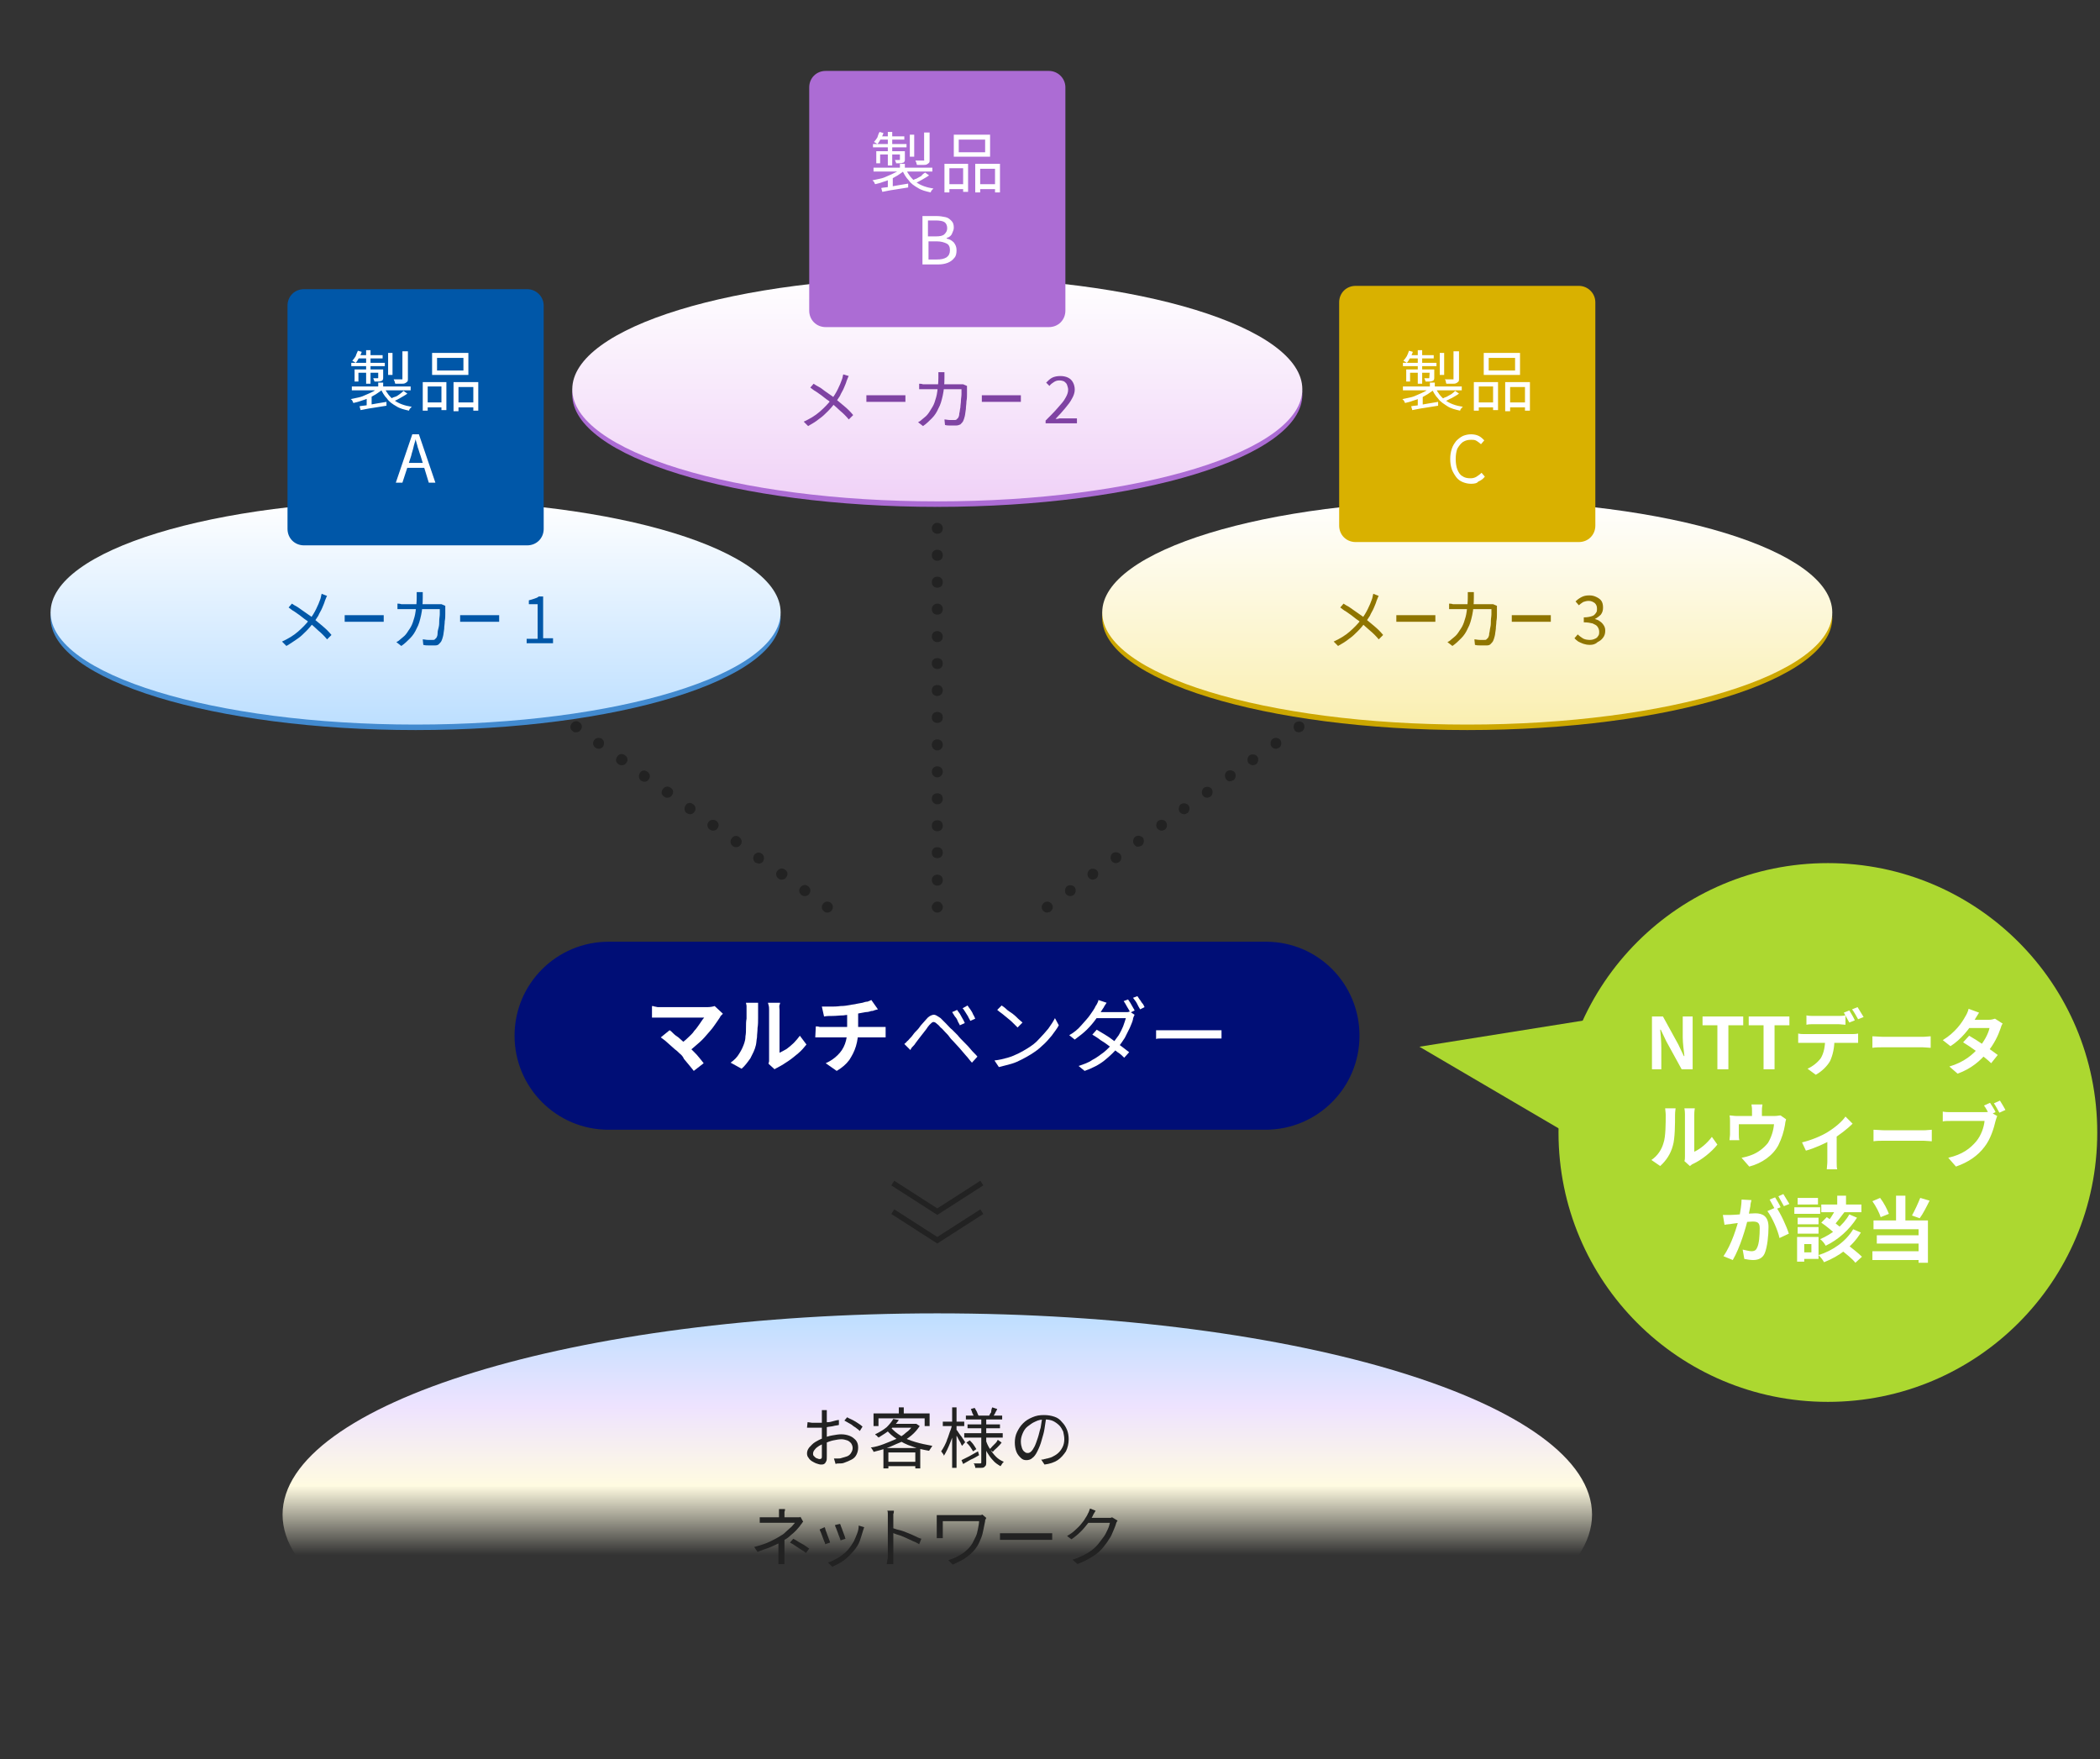 <?xml version="1.0" encoding="utf-8"?>
<!-- Generator: Adobe Illustrator 27.6.1, SVG Export Plug-In . SVG Version: 6.00 Build 0)  -->
<svg version="1.1" id="レイヤー_1" xmlns="http://www.w3.org/2000/svg" xmlns:xlink="http://www.w3.org/1999/xlink" x="0px"
	 y="0px" viewBox="0 0 382 320" style="enable-background:new 0 0 382 320;" xml:space="preserve">
<rect x="0" y="0" width="382" height="320" fill="#333333" stroke="none"/>
<style type="text/css">
	.st0{fill:#222222;}
	.st1{fill:#CCA700;}
	.st2{fill:#AC6CD4;}
	.st3{fill:#428ACF;}
	.st4{fill:url(#SVGID_1_);}
	.st5{fill:#7F43A3;}
	.st6{fill:url(#SVGID_00000183239932121906853460000014236205639719390639_);}
	.st7{fill:url(#SVGID_00000003086780671312796290000010400456809934508212_);}
	.st8{fill:url(#SVGID_00000056404603313947547440000001170984272957701307_);}
	.st9{fill:#0057A8;}
	.st10{fill:#8F7500;}
	.st11{fill:#D9B100;}
	.st12{fill:#000E76;}
	.st13{fill:#FFFFFF;}
	.st14{fill:none;stroke:#222222;stroke-miterlimit:10;}
	.st15{fill:#ACD830;}
</style>
<path class="st0" d="M75.6,112.4c-0.3,0-0.5-0.1-0.7-0.3c-0.2-0.2-0.3-0.4-0.3-0.7c0-0.3,0.1-0.5,0.3-0.7c0.4-0.4,1.1-0.4,1.4,0
	c0.2,0.2,0.3,0.4,0.3,0.7c0,0.3-0.1,0.5-0.3,0.7C76.1,112.3,75.9,112.4,75.6,112.4z"/>
<path class="st0" d="M145.8,162.8c-0.4-0.3-0.6-0.9-0.2-1.4c0.3-0.4,0.9-0.6,1.4-0.2c0.4,0.3,0.6,0.9,0.2,1.4
	c-0.2,0.3-0.5,0.4-0.8,0.4C146.1,163,145.9,162.9,145.8,162.8L145.8,162.8z M141.6,159.8c-0.4-0.3-0.6-0.9-0.2-1.4
	c0.3-0.4,0.9-0.6,1.4-0.2c0.5,0.3,0.6,0.9,0.2,1.4c-0.2,0.3-0.5,0.4-0.8,0.4C142,160,141.8,160,141.6,159.8z M137.4,156.9
	c-0.4-0.3-0.5-0.9-0.2-1.4c0.3-0.4,0.9-0.6,1.4-0.2c0.4,0.3,0.5,0.9,0.2,1.4c-0.2,0.3-0.5,0.4-0.8,0.4
	C137.8,157,137.6,157,137.4,156.9z M133.3,153.9c-0.4-0.3-0.6-0.9-0.2-1.4c0.3-0.5,1-0.6,1.4-0.2c0.4,0.3,0.6,0.9,0.2,1.4
	c-0.2,0.3-0.5,0.4-0.8,0.4C133.6,154.1,133.4,154,133.3,153.9z M129.1,150.9c-0.4-0.3-0.6-0.9-0.2-1.4c0.3-0.4,0.9-0.5,1.4-0.2
	c0.4,0.3,0.6,0.9,0.2,1.4c-0.2,0.3-0.5,0.4-0.8,0.4C129.5,151.1,129.3,151,129.1,150.9z M124.9,147.9c-0.4-0.3-0.5-0.9-0.2-1.4
	s0.9-0.6,1.4-0.2c0.4,0.3,0.6,0.9,0.2,1.4c-0.2,0.3-0.5,0.4-0.8,0.4C125.3,148.1,125.1,148,124.9,147.9z M120.8,144.9
	c-0.5-0.3-0.6-0.9-0.2-1.4c0.3-0.4,0.9-0.6,1.4-0.2c0.5,0.3,0.6,0.9,0.2,1.4c-0.2,0.3-0.5,0.4-0.8,0.4
	C121.2,145.1,121,145.1,120.8,144.9z M116.6,142c-0.4-0.3-0.5-0.9-0.2-1.4s0.9-0.6,1.4-0.2c0.4,0.3,0.6,0.9,0.2,1.4
	c-0.2,0.3-0.5,0.4-0.8,0.4C117,142.2,116.8,142.1,116.6,142z M112.5,139c-0.5-0.3-0.6-0.9-0.2-1.4c0.3-0.5,0.9-0.6,1.4-0.2
	c0.5,0.3,0.6,0.9,0.2,1.4c-0.2,0.3-0.5,0.4-0.8,0.4C112.8,139.2,112.6,139.1,112.5,139z M108.3,136c-0.4-0.3-0.6-0.9-0.2-1.4
	c0.3-0.4,0.9-0.5,1.4-0.2c0.4,0.3,0.5,0.9,0.2,1.4c-0.2,0.3-0.5,0.4-0.8,0.4C108.7,136.2,108.5,136.1,108.3,136z M104.2,133
	c-0.5-0.3-0.6-0.9-0.2-1.4c0.3-0.4,0.9-0.6,1.4-0.2c0.5,0.3,0.6,0.9,0.2,1.4c-0.2,0.3-0.5,0.4-0.8,0.4
	C104.5,133.2,104.3,133.2,104.2,133z M100,130.1c-0.4-0.3-0.6-0.9-0.2-1.4s0.9-0.6,1.4-0.2c0.4,0.3,0.5,0.9,0.2,1.4
	c-0.2,0.3-0.5,0.4-0.8,0.4C100.4,130.2,100.2,130.2,100,130.1z M95.8,127.1c-0.4-0.3-0.5-0.9-0.2-1.4c0.3-0.5,0.9-0.6,1.4-0.2
	c0.5,0.3,0.6,1,0.2,1.4c-0.2,0.3-0.5,0.4-0.8,0.4C96.2,127.3,96,127.2,95.8,127.1z M91.7,124.1c-0.4-0.3-0.6-0.9-0.2-1.4
	c0.3-0.4,0.9-0.5,1.4-0.2c0.4,0.3,0.5,0.9,0.2,1.4c-0.2,0.3-0.5,0.4-0.8,0.4C92,124.3,91.8,124.2,91.7,124.1z M87.5,121.1
	c-0.4-0.3-0.5-0.9-0.2-1.4c0.3-0.4,0.9-0.6,1.4-0.2c0.5,0.3,0.6,0.9,0.2,1.4c-0.2,0.3-0.5,0.4-0.8,0.4
	C87.9,121.3,87.7,121.3,87.5,121.1z M83.3,118.1c-0.5-0.3-0.6-0.9-0.2-1.4c0.3-0.5,0.9-0.6,1.4-0.2c0.5,0.3,0.6,0.9,0.2,1.4
	c-0.2,0.3-0.5,0.4-0.8,0.4C83.7,118.3,83.5,118.3,83.3,118.1z M79.2,115.2c-0.4-0.3-0.6-0.9-0.2-1.4c0.3-0.4,0.9-0.5,1.4-0.2
	c0.4,0.3,0.6,0.9,0.2,1.4c-0.2,0.3-0.5,0.4-0.8,0.4C79.6,115.4,79.4,115.3,79.2,115.2z"/>
<path class="st0" d="M150.5,166c-0.3,0-0.5-0.1-0.7-0.3c-0.1-0.1-0.2-0.2-0.2-0.3c-0.1-0.1-0.1-0.2-0.1-0.4c0-0.1,0-0.3,0.1-0.4
	c0.1-0.1,0.1-0.2,0.2-0.3c0.4-0.4,1-0.4,1.4,0c0.1,0.1,0.2,0.2,0.2,0.3c0.1,0.1,0.1,0.2,0.1,0.4c0,0.3-0.1,0.5-0.3,0.7
	C151,165.9,150.8,166,150.5,166z"/>
<path class="st0" d="M265.4,112.4c-0.3,0-0.5-0.1-0.7-0.3c0,0-0.1-0.1-0.1-0.1c0-0.1-0.1-0.1-0.1-0.2c0-0.1-0.1-0.1-0.1-0.2
	c0-0.1,0-0.1,0-0.2c0-0.3,0.1-0.5,0.3-0.7c0.2-0.2,0.6-0.3,0.9-0.3c0.1,0,0.1,0,0.2,0c0.1,0,0.1,0.1,0.2,0.1c0.1,0,0.1,0.1,0.1,0.1
	c0.2,0.2,0.3,0.4,0.3,0.7c0,0.1,0,0.1,0,0.2c0,0.1,0,0.1-0.1,0.2c0,0.1-0.1,0.1-0.1,0.2c0,0.1-0.1,0.1-0.1,0.1
	C265.9,112.3,265.7,112.4,265.4,112.4L265.4,112.4z"/>
<path class="st0" d="M193.9,162.6c-0.3-0.4-0.2-1.1,0.2-1.4c0.4-0.3,1.1-0.2,1.4,0.2c0.3,0.4,0.2,1.1-0.2,1.4
	c-0.2,0.1-0.4,0.2-0.6,0.2C194.4,163,194,162.8,193.9,162.6L193.9,162.6z M198,159.6c-0.3-0.4-0.2-1.1,0.2-1.4
	c0.4-0.3,1.1-0.2,1.4,0.2c0.3,0.4,0.2,1.1-0.2,1.4c-0.2,0.1-0.4,0.2-0.6,0.2C198.5,160,198.2,159.9,198,159.6z M202.2,156.6
	c-0.3-0.5-0.2-1.1,0.2-1.4c0.4-0.3,1.1-0.2,1.4,0.2c0.3,0.4,0.2,1.1-0.2,1.4c-0.2,0.1-0.4,0.2-0.6,0.2
	C202.7,157,202.4,156.9,202.2,156.6z M206.3,153.6c-0.3-0.4-0.2-1.1,0.2-1.4c0.4-0.3,1.1-0.2,1.4,0.2c0.3,0.4,0.2,1.1-0.2,1.4
	c-0.2,0.1-0.4,0.2-0.6,0.2C206.8,154.1,206.5,153.9,206.3,153.6z M210.5,150.7c-0.3-0.4-0.2-1.1,0.2-1.4c0.5-0.3,1.1-0.2,1.4,0.2
	c0.3,0.5,0.2,1.1-0.2,1.4c-0.2,0.1-0.4,0.2-0.6,0.2C211,151.1,210.7,150.9,210.5,150.7z M214.6,147.7c-0.3-0.4-0.2-1.1,0.2-1.4
	c0.4-0.3,1.1-0.2,1.4,0.2c0.3,0.4,0.2,1.1-0.2,1.4c-0.2,0.1-0.4,0.2-0.6,0.2C215.1,148.1,214.8,148,214.6,147.7z M218.8,144.7
	c-0.3-0.4-0.2-1.1,0.2-1.4c0.4-0.3,1.1-0.2,1.4,0.2c0.3,0.4,0.2,1.1-0.2,1.4c-0.2,0.1-0.4,0.2-0.6,0.2
	C219.3,145.1,219,145,218.8,144.7L218.8,144.7z M223,141.7c-0.3-0.5-0.2-1.1,0.2-1.4c0.4-0.3,1.1-0.2,1.4,0.2
	c0.3,0.4,0.2,1.1-0.2,1.4c-0.2,0.1-0.4,0.2-0.6,0.2C223.5,142.2,223.2,142,223,141.7z M227.1,138.8c-0.3-0.4-0.2-1.1,0.2-1.4
	c0.4-0.3,1.1-0.2,1.4,0.2c0.3,0.4,0.2,1.1-0.2,1.4c-0.2,0.1-0.4,0.2-0.6,0.2C227.6,139.2,227.3,139,227.1,138.8z M231.3,135.8
	c-0.3-0.4-0.2-1.1,0.2-1.4c0.4-0.3,1.1-0.2,1.4,0.2c0.3,0.5,0.2,1.1-0.2,1.4c-0.2,0.1-0.4,0.2-0.6,0.2
	C231.8,136.2,231.5,136.1,231.3,135.8z M235.5,132.8c-0.3-0.4-0.2-1.1,0.2-1.4c0.5-0.3,1.1-0.2,1.4,0.2c0.3,0.4,0.2,1.1-0.2,1.4
	c-0.2,0.1-0.4,0.2-0.6,0.2C236,133.2,235.6,133.1,235.5,132.8z M239.6,129.8c-0.3-0.4-0.2-1.1,0.2-1.4c0.4-0.3,1.1-0.2,1.4,0.2
	c0.3,0.4,0.2,1.1-0.2,1.4c-0.2,0.1-0.4,0.2-0.6,0.2C240.1,130.2,239.8,130.1,239.6,129.8z M243.8,126.9c-0.3-0.5-0.2-1.1,0.2-1.4
	s1.1-0.2,1.4,0.2c0.3,0.4,0.2,1.1-0.2,1.4c-0.2,0.1-0.4,0.2-0.6,0.2C244.3,127.3,244,127.1,243.8,126.9z M247.9,123.9
	c-0.3-0.4-0.2-1.1,0.2-1.4c0.4-0.3,1.1-0.2,1.4,0.2c0.3,0.5,0.2,1.1-0.2,1.4c-0.2,0.1-0.4,0.2-0.6,0.2
	C248.4,124.3,248.1,124.1,247.9,123.9z M252.1,120.9c-0.3-0.5-0.2-1.1,0.2-1.4c0.4-0.3,1.1-0.2,1.4,0.2c0.3,0.5,0.2,1.1-0.2,1.4
	c-0.2,0.1-0.4,0.2-0.6,0.2C252.6,121.3,252.3,121.2,252.1,120.9L252.1,120.9z M256.3,117.9c-0.3-0.4-0.2-1.1,0.2-1.4
	c0.4-0.3,1.1-0.2,1.4,0.2c0.3,0.4,0.2,1.1-0.2,1.4c-0.2,0.1-0.4,0.2-0.6,0.2C256.8,118.3,256.5,118.2,256.3,117.9z M260.4,114.9
	c-0.3-0.4-0.2-1.1,0.2-1.4c0.5-0.3,1.1-0.2,1.4,0.2c0.3,0.5,0.2,1.1-0.2,1.4c-0.2,0.1-0.4,0.2-0.6,0.2
	C260.9,115.4,260.6,115.2,260.4,114.9z"/>
<path class="st0" d="M190.5,166c-0.3,0-0.5-0.1-0.7-0.3c-0.1-0.1-0.2-0.2-0.2-0.3c-0.1-0.1-0.1-0.2-0.1-0.4c0-0.1,0-0.3,0.1-0.4
	c0.1-0.1,0.1-0.2,0.2-0.3c0.4-0.4,1-0.4,1.4,0c0.1,0.1,0.2,0.2,0.2,0.3c0.1,0.1,0.1,0.2,0.1,0.4c0,0.1,0,0.3-0.1,0.4
	c0,0.1-0.1,0.2-0.2,0.3c-0.1,0.1-0.2,0.2-0.3,0.2C190.8,165.9,190.6,166,190.5,166z"/>
<path class="st0" d="M170.5,92.2c-0.3,0-0.5-0.1-0.7-0.3c-0.2-0.2-0.3-0.4-0.3-0.7c0-0.3,0.1-0.5,0.3-0.7c0.2-0.2,0.6-0.3,0.9-0.3
	l0.2,0.1c0.1,0,0.1,0.1,0.2,0.1c0.1,0,0.1,0.1,0.2,0.1c0.1,0.1,0.2,0.2,0.2,0.3c0.1,0.1,0.1,0.2,0.1,0.4c0,0.1,0,0.3-0.1,0.4
	c-0.1,0.1-0.1,0.2-0.2,0.3c-0.1,0.1-0.1,0.1-0.2,0.1c-0.1,0-0.1,0.1-0.2,0.1c-0.1,0-0.1,0-0.2,0.1C170.6,92.2,170.6,92.2,170.5,92.2
	z"/>
<path class="st0" d="M169.5,160.1c0-0.6,0.4-1,1-1s1,0.4,1,1s-0.4,1-1,1S169.5,160.6,169.5,160.1z M169.5,155.1c0-0.6,0.4-1,1-1
	s1,0.4,1,1s-0.4,1-1,1S169.5,155.7,169.5,155.1z M169.5,150.2c0-0.6,0.4-1,1-1s1,0.4,1,1c0,0.6-0.4,1-1,1S169.5,150.8,169.5,150.2z
	 M169.5,145.3c0-0.6,0.4-1,1-1s1,0.4,1,1c0,0.6-0.4,1-1,1S169.5,145.8,169.5,145.3z M169.5,140.4c0-0.6,0.4-1,1-1s1,0.4,1,1
	c0,0.5-0.4,1-1,1S169.5,140.9,169.5,140.4z M169.5,135.5c0-0.6,0.4-1,1-1s1,0.4,1,1c0,0.5-0.4,1-1,1S169.5,136,169.5,135.5z
	 M169.5,130.5c0-0.6,0.4-1,1-1s1,0.4,1,1c0,0.6-0.4,1-1,1S169.5,131.1,169.5,130.5z M169.5,125.6c0-0.6,0.4-1,1-1s1,0.4,1,1
	c0,0.5-0.4,1-1,1S169.5,126.2,169.5,125.6z M169.5,120.7c0-0.6,0.4-1,1-1s1,0.4,1,1c0,0.6-0.4,1-1,1S169.5,121.2,169.5,120.7z
	 M169.5,115.8c0-0.6,0.4-1,1-1s1,0.5,1,1c0,0.6-0.4,1-1,1S169.5,116.3,169.5,115.8z M169.5,110.8c0-0.5,0.4-1,1-1s1,0.4,1,1
	c0,0.6-0.4,1-1,1S169.5,111.4,169.5,110.8z M169.5,105.9c0-0.6,0.4-1,1-1s1,0.4,1,1c0,0.6-0.4,1-1,1S169.5,106.5,169.5,105.9z
	 M169.5,101c0-0.6,0.4-1,1-1s1,0.4,1,1c0,0.6-0.4,1-1,1S169.5,101.6,169.5,101z M169.5,96.1c0-0.5,0.4-1,1-1s1,0.5,1,1
	c0,0.6-0.4,1-1,1S169.5,96.6,169.5,96.1z"/>
<path class="st0" d="M170.5,166c-0.3,0-0.5-0.1-0.7-0.3c-0.1-0.1-0.2-0.2-0.2-0.3c-0.1-0.1-0.1-0.2-0.1-0.4c0-0.1,0-0.3,0.1-0.4
	c0.1-0.1,0.1-0.2,0.2-0.3c0.4-0.4,1.1-0.4,1.4,0c0.1,0.1,0.2,0.2,0.2,0.3c0.1,0.1,0.1,0.2,0.1,0.4c0,0.3-0.1,0.5-0.3,0.7
	C171,165.9,170.8,166,170.5,166z"/>
<path class="st1" d="M266.9,132.8c36.7,0,66.4-9.1,66.4-20.4S303.5,92,266.9,92s-66.4,9.1-66.4,20.4S230.2,132.8,266.9,132.8z"/>
<path class="st2" d="M170.5,92.2c36.7,0,66.4-9.1,66.4-20.4s-29.7-20.4-66.4-20.4s-66.4,9.1-66.4,20.4S133.8,92.2,170.5,92.2z"/>
<path class="st3" d="M75.6,132.8c36.7,0,66.4-9.1,66.4-20.4S112.3,92,75.6,92c-36.7,0-66.4,9.1-66.4,20.4S38.9,132.8,75.6,132.8z"/>
<linearGradient id="SVGID_1_" gradientUnits="userSpaceOnUse" x1="170.5" y1="228.606" x2="170.5" y2="269.432" gradientTransform="matrix(1 0 0 -1 0 319.779)">
	<stop  offset="0" style="stop-color:#F0D2F7"/>
	<stop  offset="1" style="stop-color:#FFFFFF"/>
</linearGradient>
<path class="st4" d="M170.5,91.2c36.7,0,66.4-9.1,66.4-20.4s-29.7-20.4-66.4-20.4s-66.4,9.1-66.4,20.4S133.8,91.2,170.5,91.2z"/>
<path class="st5" d="M154.4,68.4c-0.1,0.1-0.1,0.2-0.2,0.4c-0.1,0.2-0.1,0.3-0.2,0.5c-0.1,0.4-0.3,0.8-0.5,1.3
	c-0.2,0.5-0.5,0.9-0.7,1.4c-0.3,0.5-0.6,0.9-0.9,1.3c-0.4,0.5-0.8,1-1.3,1.5c-0.5,0.5-1,1-1.6,1.4c-0.6,0.5-1.3,0.9-2,1.3l-0.8-0.8
	c1.1-0.5,2.1-1.1,2.9-1.8c0.8-0.7,1.5-1.4,2.1-2.2c0.5-0.6,0.9-1.3,1.2-1.9c0.3-0.6,0.6-1.3,0.8-1.9c0-0.1,0.1-0.3,0.1-0.4
	c0-0.2,0.1-0.3,0.1-0.4L154.4,68.4z M148,69.8c0.3,0.2,0.6,0.4,1,0.6s0.7,0.5,1,0.7c0.3,0.2,0.7,0.5,1,0.7c0.3,0.2,0.6,0.4,0.8,0.6
	c0.6,0.5,1.2,1,1.8,1.5c0.6,0.5,1.1,1,1.6,1.6l-0.8,0.8c-0.5-0.6-1-1.1-1.6-1.6c-0.5-0.5-1.1-1-1.7-1.5c-0.2-0.2-0.5-0.4-0.8-0.6
	c-0.3-0.2-0.6-0.5-0.9-0.7s-0.7-0.5-1-0.7c-0.4-0.2-0.7-0.5-1-0.7L148,69.8z"/>
<path class="st5" d="M157.6,71.9c0.1,0,0.2,0,0.3,0c0.1,0,0.3,0,0.4,0c0.2,0,0.3,0,0.5,0h4.9c0.2,0,0.4,0,0.6,0s0.3,0,0.4,0v1.2
	c-0.1,0-0.2,0-0.4,0c-0.2,0-0.4,0-0.6,0h-4.9c-0.2,0-0.5,0-0.7,0s-0.4,0-0.5,0V71.9z"/>
<path class="st5" d="M171.8,67.7c0,0.1,0,0.3,0,0.5c0,0.2,0,0.4,0,0.5c0,1.2-0.1,2.3-0.3,3.2c-0.2,0.9-0.4,1.7-0.8,2.4
	c-0.3,0.7-0.7,1.3-1.2,1.8c-0.5,0.5-1,1-1.6,1.4l-0.9-0.7c0.2-0.1,0.4-0.2,0.6-0.4c0.2-0.2,0.4-0.3,0.6-0.5c0.4-0.3,0.7-0.7,1-1.2
	s0.6-0.9,0.8-1.5s0.4-1.2,0.5-2c0.1-0.7,0.2-1.6,0.2-2.5c0-0.1,0-0.2,0-0.3c0-0.1,0-0.2,0-0.4c0-0.1,0-0.2,0-0.3H171.8L171.8,67.7z
	 M175.9,70.2c0,0.1,0,0.2,0,0.3c0,0.1,0,0.2,0,0.3c0,0.2,0,0.5,0,0.9c0,0.4,0,0.8-0.1,1.3c0,0.5-0.1,0.9-0.1,1.4
	c-0.1,0.5-0.1,0.9-0.2,1.3s-0.2,0.7-0.3,0.9c-0.1,0.2-0.3,0.4-0.5,0.6c-0.2,0.1-0.5,0.2-0.8,0.2c-0.3,0-0.6,0-1,0
	c-0.3,0-0.7,0-1-0.1l-0.1-1c0.3,0,0.6,0.1,1,0.1c0.3,0,0.6,0,0.8,0c0.2,0,0.3,0,0.4-0.1c0.1-0.1,0.2-0.2,0.3-0.3
	c0.1-0.2,0.2-0.4,0.2-0.8c0.1-0.3,0.1-0.7,0.2-1.1c0-0.4,0.1-0.8,0.1-1.2c0-0.4,0.1-0.8,0.1-1.2c0-0.4,0-0.7,0-0.9h-6.3
	c-0.2,0-0.5,0-0.7,0c-0.2,0-0.5,0-0.7,0v-1c0.2,0,0.4,0,0.7,0.1c0.2,0,0.5,0,0.7,0h5.9c0.2,0,0.3,0,0.4,0s0.2,0,0.3,0L175.9,70.2z"
	/>
<path class="st5" d="M178.6,71.9c0.1,0,0.2,0,0.3,0c0.1,0,0.3,0,0.4,0c0.2,0,0.3,0,0.5,0h4.9c0.2,0,0.4,0,0.6,0c0.2,0,0.3,0,0.4,0
	v1.2c-0.1,0-0.2,0-0.4,0c-0.2,0-0.4,0-0.6,0h-4.9c-0.2,0-0.5,0-0.7,0c-0.2,0-0.4,0-0.5,0L178.6,71.9L178.6,71.9z"/>
<path class="st5" d="M190.2,77.1v-0.6c0.9-0.9,1.6-1.6,2.2-2.3c0.6-0.7,1.1-1.2,1.4-1.8c0.3-0.5,0.5-1,0.5-1.5
	c0-0.3-0.1-0.6-0.2-0.9c-0.1-0.3-0.3-0.4-0.5-0.6c-0.2-0.1-0.5-0.2-0.9-0.2c-0.4,0-0.7,0.1-1,0.3c-0.3,0.2-0.6,0.4-0.8,0.7l-0.6-0.6
	c0.4-0.4,0.7-0.7,1.1-0.9c0.4-0.2,0.9-0.3,1.5-0.3c0.5,0,1,0.1,1.4,0.3c0.4,0.2,0.7,0.5,0.9,0.9c0.2,0.4,0.3,0.8,0.3,1.3
	c0,0.5-0.2,1.1-0.5,1.6c-0.3,0.6-0.7,1.1-1.2,1.7c-0.5,0.6-1.1,1.3-1.8,2c0.2,0,0.5,0,0.7-0.1c0.3,0,0.5,0,0.7,0h2.5v0.9H190.2z"/>
<path class="st2" d="M190.8,12.9h-40.6c-1.7,0-3,1.3-3,3v40.6c0,1.7,1.3,3,3,3h40.6c1.7,0,3-1.3,3-3V15.9
	C193.8,14.2,192.4,12.9,190.8,12.9z"/>
<linearGradient id="SVGID_00000170278158304750964820000011374408324420717208_" gradientUnits="userSpaceOnUse" x1="75.602" y1="187.98" x2="75.602" y2="228.805" gradientTransform="matrix(1 0 0 -1 0 319.779)">
	<stop  offset="0" style="stop-color:#BDDFFF"/>
	<stop  offset="1" style="stop-color:#FFFFFF"/>
</linearGradient>
<path style="fill:url(#SVGID_00000170278158304750964820000011374408324420717208_);" d="M75.6,131.8c36.7,0,66.4-9.1,66.4-20.4
	S112.3,91,75.6,91c-36.7,0-66.4,9.1-66.4,20.4S38.9,131.8,75.6,131.8z"/>
<linearGradient id="SVGID_00000020385634305115763490000007151805072428227714_" gradientUnits="userSpaceOnUse" x1="266.882" y1="187.98" x2="266.882" y2="228.805" gradientTransform="matrix(1 0 0 -1 0 319.779)">
	<stop  offset="0" style="stop-color:#FAEFB1"/>
	<stop  offset="1" style="stop-color:#FFFFFF"/>
</linearGradient>
<path style="fill:url(#SVGID_00000020385634305115763490000007151805072428227714_);" d="M266.9,131.8c36.7,0,66.4-9.1,66.4-20.4
	S303.5,91,266.9,91s-66.4,9.1-66.4,20.4S230.2,131.8,266.9,131.8z"/>
<linearGradient id="SVGID_00000039130710263447676640000008900239373767500977_" gradientUnits="userSpaceOnUse" x1="170.5" y1="80.871" x2="170.5" y2="7.633" gradientTransform="matrix(1 0 0 -1 0 319.779)">
	<stop  offset="0" style="stop-color:#BDDFFF"/>
	<stop  offset="0.232" style="stop-color:#EEE3FF"/>
	<stop  offset="0.428" style="stop-color:#FFFBE1"/>
	<stop  offset="0.6" style="stop-color:#FFFBE1;stop-opacity:0"/>
</linearGradient>
<path style="fill:url(#SVGID_00000039130710263447676640000008900239373767500977_);" d="M170.5,312.1c65.8,0,119.1-16.4,119.1-36.6
	c0-20.2-53.3-36.6-119.1-36.6S51.4,255.3,51.4,275.5C51.4,295.8,104.7,312.1,170.5,312.1z"/>
<path class="st9" d="M95.9,52.6H55.3c-1.7,0-3,1.3-3,3v40.6c0,1.7,1.3,3,3,3h40.6c1.7,0,3-1.3,3-3V55.6
	C98.9,53.9,97.5,52.6,95.9,52.6z"/>
<path class="st10" d="M250.8,108.4c-0.1,0.1-0.1,0.2-0.2,0.4c-0.1,0.2-0.1,0.3-0.2,0.5c-0.1,0.4-0.3,0.8-0.5,1.3
	c-0.2,0.5-0.5,0.9-0.7,1.4c-0.3,0.5-0.6,0.9-0.9,1.3c-0.4,0.5-0.8,1-1.3,1.5c-0.5,0.5-1,1-1.6,1.4c-0.6,0.5-1.3,0.9-2,1.3l-0.8-0.8
	c1.1-0.5,2.1-1.1,2.9-1.8c0.8-0.7,1.5-1.4,2.1-2.2c0.5-0.6,0.9-1.3,1.2-1.9c0.3-0.6,0.6-1.3,0.8-1.9c0-0.1,0.1-0.3,0.1-0.4
	c0-0.2,0.1-0.3,0.1-0.5L250.8,108.4L250.8,108.4z M244.4,109.8c0.3,0.2,0.6,0.4,1,0.6c0.3,0.2,0.7,0.5,1,0.7s0.7,0.5,1,0.7
	c0.3,0.2,0.6,0.4,0.8,0.6c0.6,0.5,1.2,1,1.8,1.5s1.1,1,1.6,1.6l-0.8,0.8c-0.5-0.6-1-1.1-1.6-1.6s-1.1-1-1.7-1.5
	c-0.2-0.2-0.5-0.4-0.8-0.6c-0.3-0.2-0.6-0.5-0.9-0.7c-0.3-0.2-0.7-0.5-1-0.7c-0.4-0.2-0.7-0.5-1-0.7L244.4,109.8z"/>
<path class="st10" d="M254,111.9c0.1,0,0.2,0,0.3,0c0.1,0,0.3,0,0.4,0c0.2,0,0.3,0,0.5,0h4.9c0.2,0,0.4,0,0.6,0c0.2,0,0.3,0,0.4,0
	v1.2c-0.1,0-0.2,0-0.4,0c-0.2,0-0.4,0-0.6,0h-4.9c-0.2,0-0.5,0-0.7,0c-0.2,0-0.4,0-0.5,0L254,111.9L254,111.9z"/>
<path class="st10" d="M268.1,107.7c0,0.1,0,0.3,0,0.5c0,0.2,0,0.4,0,0.5c0,1.2-0.1,2.3-0.3,3.2c-0.2,0.9-0.4,1.7-0.8,2.4
	c-0.3,0.7-0.7,1.3-1.2,1.8c-0.5,0.5-1,1-1.6,1.4l-0.9-0.7c0.2-0.1,0.4-0.2,0.6-0.4c0.2-0.2,0.4-0.3,0.6-0.5c0.4-0.3,0.7-0.7,1-1.2
	c0.3-0.4,0.6-0.9,0.8-1.5c0.2-0.6,0.4-1.2,0.5-2c0.1-0.7,0.2-1.6,0.2-2.5c0-0.1,0-0.2,0-0.3s0-0.2,0-0.4s0-0.2,0-0.3H268.1z
	 M272.3,110.2c0,0.1,0,0.2,0,0.3c0,0.1,0,0.2,0,0.3c0,0.2,0,0.5,0,0.9c0,0.4,0,0.8-0.1,1.3c0,0.5-0.1,0.9-0.1,1.4
	c-0.1,0.5-0.1,0.9-0.2,1.3c-0.1,0.4-0.2,0.7-0.3,0.9c-0.1,0.2-0.3,0.4-0.5,0.6s-0.5,0.2-0.8,0.2c-0.3,0-0.6,0-1,0
	c-0.3,0-0.7,0-1-0.1l-0.1-1c0.3,0,0.6,0.1,1,0.1c0.3,0,0.6,0,0.8,0c0.2,0,0.3,0,0.4-0.1c0.1-0.1,0.2-0.2,0.3-0.3
	c0.1-0.2,0.2-0.4,0.2-0.8c0.1-0.3,0.1-0.7,0.2-1.1s0.1-0.8,0.1-1.2c0-0.4,0.1-0.8,0.1-1.2c0-0.4,0-0.7,0-0.9H265c-0.2,0-0.5,0-0.7,0
	c-0.2,0-0.5,0-0.7,0v-1c0.2,0,0.4,0,0.7,0.1c0.2,0,0.5,0,0.7,0h5.9c0.2,0,0.3,0,0.4,0c0.1,0,0.2,0,0.3,0L272.3,110.2z"/>
<path class="st10" d="M275,111.9c0.1,0,0.2,0,0.3,0c0.1,0,0.3,0,0.4,0c0.2,0,0.3,0,0.5,0h4.9c0.2,0,0.4,0,0.6,0c0.2,0,0.3,0,0.4,0
	v1.2c-0.1,0-0.2,0-0.4,0c-0.2,0-0.4,0-0.6,0h-4.9c-0.2,0-0.5,0-0.7,0c-0.2,0-0.4,0-0.5,0L275,111.9L275,111.9z"/>
<path class="st10" d="M289.2,117.3c-0.5,0-0.9-0.1-1.2-0.2c-0.3-0.1-0.7-0.3-0.9-0.4c-0.3-0.2-0.5-0.4-0.7-0.6l0.6-0.7
	c0.3,0.3,0.6,0.5,0.9,0.7c0.3,0.2,0.8,0.3,1.3,0.3c0.4,0,0.7-0.1,0.9-0.2c0.3-0.1,0.5-0.3,0.6-0.5c0.2-0.2,0.2-0.5,0.2-0.8
	c0-0.3-0.1-0.6-0.3-0.9c-0.2-0.3-0.5-0.4-0.9-0.6c-0.4-0.1-0.9-0.2-1.6-0.2v-0.9c0.6,0,1.1-0.1,1.4-0.2c0.4-0.1,0.6-0.3,0.8-0.6
	c0.2-0.2,0.2-0.5,0.2-0.8c0-0.4-0.1-0.7-0.4-1c-0.3-0.2-0.6-0.4-1.1-0.4c-0.4,0-0.7,0.1-1,0.2c-0.3,0.2-0.6,0.4-0.8,0.6l-0.6-0.7
	c0.3-0.3,0.7-0.6,1.1-0.8c0.4-0.2,0.8-0.3,1.4-0.3c0.5,0,0.9,0.1,1.3,0.3s0.7,0.4,0.9,0.7c0.2,0.3,0.3,0.7,0.3,1.2
	c0,0.5-0.1,0.9-0.4,1.3c-0.3,0.3-0.7,0.6-1.1,0.8v0c0.3,0.1,0.7,0.2,0.9,0.4c0.3,0.2,0.5,0.4,0.7,0.7s0.3,0.6,0.3,1
	c0,0.5-0.1,0.9-0.4,1.3c-0.3,0.4-0.6,0.6-1,0.8C290.2,117.2,289.7,117.3,289.2,117.3z"/>
<path class="st11" d="M287.2,52h-40.6c-1.7,0-3,1.3-3,3v40.6c0,1.7,1.3,3,3,3h40.6c1.7,0,3-1.3,3-3V55C290.2,53.3,288.8,52,287.2,52
	z"/>
<path class="st9" d="M59.5,108.4c-0.1,0.1-0.1,0.2-0.2,0.4s-0.1,0.3-0.2,0.5c-0.1,0.4-0.3,0.8-0.5,1.3c-0.2,0.5-0.5,0.9-0.7,1.4
	c-0.3,0.5-0.6,0.9-0.9,1.3c-0.4,0.5-0.8,1-1.3,1.5c-0.5,0.5-1,1-1.6,1.4s-1.3,0.9-2,1.3l-0.8-0.8c1.1-0.5,2.1-1.1,2.9-1.8
	c0.8-0.7,1.5-1.4,2.1-2.2c0.5-0.6,0.9-1.3,1.2-1.9s0.6-1.3,0.8-1.9c0-0.1,0.1-0.3,0.1-0.4c0-0.2,0.1-0.3,0.1-0.5L59.5,108.4z
	 M53.1,109.8c0.3,0.2,0.6,0.4,1,0.6c0.3,0.2,0.7,0.5,1,0.7c0.3,0.2,0.7,0.5,1,0.7c0.3,0.2,0.6,0.4,0.8,0.6c0.6,0.5,1.2,1,1.8,1.5
	s1.1,1,1.6,1.6l-0.8,0.8c-0.5-0.6-1-1.1-1.6-1.6c-0.5-0.5-1.1-1-1.7-1.5c-0.2-0.2-0.5-0.4-0.8-0.6c-0.3-0.2-0.6-0.5-0.9-0.7
	c-0.3-0.2-0.7-0.5-1-0.7c-0.4-0.2-0.7-0.5-1-0.7L53.1,109.8z"/>
<path class="st9" d="M62.7,111.9c0.1,0,0.2,0,0.3,0s0.3,0,0.4,0c0.2,0,0.3,0,0.5,0h4.9c0.2,0,0.4,0,0.6,0s0.3,0,0.4,0v1.2
	c-0.1,0-0.2,0-0.4,0s-0.4,0-0.6,0h-4.9c-0.2,0-0.5,0-0.7,0c-0.2,0-0.4,0-0.5,0V111.9z"/>
<path class="st9" d="M76.9,107.7c0,0.1,0,0.3,0,0.5c0,0.2,0,0.4,0,0.5c0,1.2-0.1,2.3-0.3,3.2s-0.4,1.7-0.8,2.4
	c-0.3,0.7-0.7,1.3-1.2,1.8s-1,1-1.6,1.4l-0.9-0.7c0.2-0.1,0.4-0.2,0.6-0.4c0.2-0.2,0.4-0.3,0.6-0.5c0.4-0.3,0.7-0.7,1-1.2
	c0.3-0.4,0.6-0.9,0.8-1.5c0.2-0.6,0.4-1.2,0.5-2c0.1-0.7,0.2-1.6,0.2-2.5c0-0.1,0-0.2,0-0.3c0-0.1,0-0.2,0-0.4c0-0.1,0-0.2,0-0.3
	H76.9z M81,110.2c0,0.1,0,0.2,0,0.3c0,0.1,0,0.2,0,0.3c0,0.2,0,0.5,0,0.9c0,0.4,0,0.8-0.1,1.3c0,0.5-0.1,0.9-0.1,1.4
	c-0.1,0.5-0.1,0.9-0.2,1.3s-0.2,0.7-0.3,0.9c-0.1,0.2-0.3,0.4-0.5,0.6s-0.5,0.2-0.8,0.2c-0.3,0-0.6,0-1,0c-0.3,0-0.7,0-1-0.1l-0.1-1
	c0.3,0,0.6,0.1,1,0.1c0.3,0,0.6,0,0.8,0c0.2,0,0.3,0,0.4-0.1s0.2-0.2,0.3-0.3c0.1-0.2,0.2-0.4,0.2-0.8s0.1-0.7,0.2-1.1
	s0.1-0.8,0.1-1.2c0-0.4,0.1-0.8,0.1-1.2c0-0.4,0-0.7,0-0.9h-6.3c-0.2,0-0.5,0-0.7,0c-0.2,0-0.5,0-0.7,0v-1c0.2,0,0.4,0,0.7,0.1
	c0.2,0,0.5,0,0.7,0h5.9c0.2,0,0.3,0,0.4,0s0.2,0,0.3,0L81,110.2z"/>
<path class="st9" d="M83.7,111.9c0.1,0,0.2,0,0.3,0c0.1,0,0.3,0,0.4,0c0.2,0,0.3,0,0.5,0h4.9c0.2,0,0.4,0,0.6,0s0.3,0,0.4,0v1.2
	c-0.1,0-0.2,0-0.4,0s-0.4,0-0.6,0h-4.9c-0.2,0-0.5,0-0.7,0c-0.2,0-0.4,0-0.5,0V111.9z"/>
<path class="st9" d="M95.8,117.1v-0.9h2v-6.3h-1.6v-0.7c0.4-0.1,0.7-0.2,1-0.3c0.3-0.1,0.6-0.2,0.8-0.4h0.8v7.6h1.8v0.9H95.8z"/>
<path class="st12" d="M230.3,171.3H110.7c-9.4,0-17.1,7.6-17.1,17.1c0,9.4,7.6,17.1,17.1,17.1h119.5c9.4,0,17.1-7.6,17.1-17.1
	C247.3,178.9,239.7,171.3,230.3,171.3z"/>
<path class="st13" d="M131.5,184.4c-0.1,0.1-0.2,0.2-0.3,0.3c-0.1,0.1-0.2,0.2-0.2,0.3c-0.3,0.5-0.7,1-1.1,1.6
	c-0.4,0.6-0.9,1.1-1.4,1.7c-0.5,0.6-1,1.1-1.6,1.6s-1.1,1-1.7,1.4l-1.5-1.4c0.5-0.3,1-0.7,1.4-1.1c0.4-0.4,0.9-0.8,1.2-1.3
	c0.4-0.4,0.7-0.9,1-1.3c0.3-0.4,0.5-0.8,0.8-1.1h-7.9c-0.2,0-0.4,0-0.6,0c-0.2,0-0.4,0-0.6,0c-0.2,0-0.3,0-0.4,0v-2.1
	c0.1,0,0.3,0,0.5,0.1c0.2,0,0.4,0.1,0.6,0.1c0.2,0,0.4,0,0.6,0h8.3c0.6,0,1.1-0.1,1.4-0.2L131.5,184.4L131.5,184.4z M123.6,191.6
	c-0.2-0.2-0.5-0.5-0.8-0.7c-0.3-0.3-0.6-0.5-0.9-0.8c-0.3-0.3-0.6-0.5-0.9-0.8c-0.3-0.2-0.5-0.4-0.8-0.6l1.6-1.3
	c0.2,0.1,0.4,0.3,0.7,0.6s0.6,0.5,0.9,0.7c0.3,0.3,0.6,0.5,0.9,0.8c0.3,0.3,0.6,0.6,0.9,0.8c0.3,0.3,0.7,0.7,1,1
	c0.4,0.4,0.7,0.7,1,1.1c0.3,0.4,0.6,0.7,0.8,1l-1.8,1.4c-0.2-0.3-0.5-0.6-0.8-1c-0.3-0.4-0.7-0.8-1-1.2
	C124.3,192.3,124,191.9,123.6,191.6z"/>
<path class="st13" d="M132.9,193.3c0.7-0.5,1.2-1,1.6-1.7c0.4-0.6,0.7-1.3,0.9-1.9c0.1-0.3,0.2-0.7,0.2-1.2c0.1-0.5,0.1-1,0.1-1.6
	c0-0.6,0-1.1,0.1-1.6c0-0.5,0-1,0-1.5c0-0.3,0-0.6,0-0.8c0-0.2-0.1-0.4-0.1-0.6h2.2c0,0,0,0.1,0,0.2c0,0.1,0,0.3,0,0.5
	c0,0.2,0,0.4,0,0.6c0,0.4,0,1,0,1.5c0,0.6,0,1.2-0.1,1.8c0,0.6-0.1,1.2-0.1,1.7c-0.1,0.5-0.1,1-0.2,1.4c-0.2,0.9-0.6,1.6-1,2.4
	c-0.5,0.7-1,1.4-1.6,1.9L132.9,193.3L132.9,193.3z M139.8,193.5c0-0.2,0.1-0.3,0.1-0.5s0-0.4,0-0.6v-8.7c0-0.3,0-0.6-0.1-0.9
	s-0.1-0.4-0.1-0.4h2.2c0,0,0,0.2-0.1,0.4s0,0.6,0,0.9v7.8c0.4-0.2,0.8-0.4,1.3-0.7c0.4-0.3,0.9-0.7,1.3-1.1c0.4-0.4,0.8-0.9,1.1-1.3
	l1.2,1.6c-0.4,0.5-0.9,1.1-1.5,1.6c-0.6,0.5-1.2,1-1.8,1.4c-0.6,0.4-1.2,0.8-1.8,1.1c-0.2,0.1-0.3,0.2-0.4,0.2
	c-0.1,0.1-0.2,0.1-0.3,0.2L139.8,193.5L139.8,193.5z"/>
<path class="st13" d="M148.4,186.7c0.2,0,0.4,0,0.7,0.1c0.2,0,0.5,0,0.7,0h10c0.1,0,0.2,0,0.4,0c0.2,0,0.3,0,0.5,0
	c0.2,0,0.3,0,0.4,0v1.9c-0.2,0-0.4,0-0.7,0s-0.5,0-0.7,0h-10c-0.2,0-0.5,0-0.7,0s-0.5,0-0.7,0L148.4,186.7z M149.5,183.1
	c0.4,0,0.9,0,1.5,0c0.6,0,1.2,0,1.9-0.1c0.7,0,1.2-0.1,1.8-0.2c0.4-0.1,0.8-0.1,1.1-0.2c0.4-0.1,0.7-0.1,1.1-0.2
	c0.3-0.1,0.6-0.2,0.9-0.2c0.3-0.1,0.5-0.2,0.7-0.3l1.2,1.7c-0.3,0.1-0.5,0.1-0.7,0.2c-0.2,0.1-0.3,0.1-0.5,0.1
	c-0.3,0.1-0.6,0.2-1,0.2c-0.4,0.1-0.7,0.1-1.1,0.2c-0.4,0.1-0.8,0.1-1.2,0.2c-0.6,0.1-1.2,0.1-1.8,0.2c-0.6,0-1.3,0.1-1.9,0.1
	c-0.6,0-1.1,0-1.6,0.1L149.5,183.1L149.5,183.1z M150.2,193.4c0.9-0.4,1.6-0.9,2.2-1.5s1-1.2,1.3-2c0.3-0.8,0.4-1.6,0.4-2.5v-3.1
	l2-0.2v3.3c0,1-0.1,1.9-0.4,2.9s-0.7,1.7-1.2,2.5c-0.6,0.8-1.3,1.4-2.3,2L150.2,193.4L150.2,193.4z"/>
<path class="st13" d="M164.5,189.9c0.2-0.2,0.4-0.3,0.5-0.5c0.2-0.1,0.3-0.3,0.5-0.5c0.2-0.2,0.4-0.4,0.6-0.7
	c0.2-0.3,0.5-0.6,0.8-0.9c0.3-0.3,0.5-0.7,0.8-1c0.3-0.3,0.5-0.6,0.8-0.9c0.4-0.5,0.8-0.7,1.2-0.8c0.4-0.1,0.8,0.2,1.4,0.6
	c0.3,0.3,0.6,0.6,1,1s0.7,0.8,1.1,1.1c0.4,0.4,0.7,0.7,1,1c0.3,0.4,0.7,0.8,1.1,1.2s0.9,0.9,1.3,1.4c0.4,0.5,0.9,0.9,1.2,1.3l-1,1.1
	c-0.4-0.4-0.7-0.9-1.1-1.3c-0.4-0.5-0.8-0.9-1.2-1.4c-0.4-0.4-0.7-0.8-1.1-1.2c-0.2-0.2-0.5-0.5-0.7-0.8s-0.5-0.6-0.8-0.9
	c-0.3-0.3-0.5-0.6-0.8-0.8c-0.2-0.2-0.4-0.5-0.6-0.6c-0.3-0.3-0.5-0.4-0.7-0.4c-0.2,0-0.4,0.2-0.7,0.5c-0.2,0.2-0.4,0.5-0.6,0.8
	c-0.2,0.3-0.5,0.6-0.7,0.9c-0.2,0.3-0.5,0.6-0.7,0.9c-0.2,0.3-0.4,0.5-0.6,0.8c-0.1,0.2-0.3,0.4-0.5,0.6c-0.2,0.2-0.3,0.4-0.4,0.6
	L164.5,189.9L164.5,189.9z M174.1,183.7c0.1,0.2,0.3,0.4,0.5,0.7c0.2,0.3,0.3,0.6,0.5,0.9s0.3,0.6,0.4,0.8l-0.9,0.4
	c-0.1-0.3-0.3-0.5-0.4-0.8c-0.1-0.3-0.3-0.6-0.5-0.8c-0.2-0.3-0.3-0.5-0.5-0.8L174.1,183.7L174.1,183.7z M176,182.9
	c0.1,0.2,0.3,0.4,0.5,0.7c0.2,0.3,0.4,0.6,0.5,0.9c0.2,0.3,0.3,0.6,0.4,0.8l-0.9,0.4c-0.1-0.3-0.3-0.5-0.4-0.8
	c-0.2-0.3-0.3-0.5-0.5-0.8s-0.3-0.5-0.5-0.7L176,182.9L176,182.9z"/>
<path class="st13" d="M180.9,192.9c0.9-0.1,1.7-0.3,2.4-0.5c0.7-0.2,1.4-0.5,2-0.8c0.6-0.3,1.1-0.6,1.6-0.9c0.8-0.5,1.5-1,2.1-1.7
	c0.6-0.6,1.2-1.3,1.7-1.9c0.5-0.7,0.9-1.3,1.2-1.9l0.7,1.3c-0.3,0.6-0.8,1.2-1.3,1.9c-0.5,0.6-1.1,1.3-1.7,1.8
	c-0.6,0.6-1.3,1.1-2.1,1.6c-0.5,0.3-1,0.6-1.6,0.9s-1.2,0.6-1.9,0.8s-1.5,0.4-2.3,0.6L180.9,192.9L180.9,192.9z M182.2,182.9
	c0.3,0.2,0.6,0.4,0.9,0.7c0.3,0.3,0.7,0.5,1.1,0.8c0.4,0.3,0.7,0.6,1,0.9c0.3,0.3,0.6,0.5,0.8,0.7l-0.9,0.9
	c-0.2-0.2-0.4-0.4-0.7-0.7c-0.3-0.3-0.6-0.6-1-0.9c-0.4-0.3-0.7-0.6-1.1-0.9c-0.4-0.3-0.7-0.5-0.9-0.7L182.2,182.9L182.2,182.9z"/>
<path class="st13" d="M201.3,182.4c-0.1,0.2-0.3,0.4-0.4,0.6c-0.1,0.2-0.2,0.4-0.3,0.5c-0.3,0.5-0.7,1.1-1.2,1.8
	c-0.5,0.7-1,1.3-1.7,2c-0.6,0.6-1.4,1.2-2.2,1.8l-1-0.8c0.9-0.5,1.6-1.1,2.2-1.8s1.2-1.3,1.6-1.9c0.4-0.6,0.8-1.1,1-1.6
	c0.1-0.1,0.2-0.3,0.3-0.5c0.1-0.2,0.2-0.4,0.2-0.6L201.3,182.4L201.3,182.4z M206.4,184.6c-0.1,0.1-0.1,0.2-0.2,0.4
	c-0.1,0.2-0.1,0.3-0.1,0.4c-0.1,0.5-0.4,1.1-0.6,1.6c-0.3,0.6-0.6,1.2-0.9,1.8c-0.4,0.6-0.8,1.2-1.2,1.7c-0.7,0.8-1.5,1.6-2.5,2.4
	c-1,0.8-2.2,1.4-3.6,1.9l-1.1-0.9c0.9-0.3,1.8-0.6,2.5-1.1c0.8-0.4,1.4-0.9,2.1-1.4c0.6-0.5,1.1-1,1.6-1.6c0.4-0.5,0.7-1,1.1-1.5
	c0.3-0.5,0.6-1.1,0.8-1.6c0.2-0.6,0.4-1.1,0.5-1.5h-5.6l0.5-1.1h4.8c0.2,0,0.4,0,0.6,0c0.2,0,0.3-0.1,0.4-0.1L206.4,184.6
	L206.4,184.6z M199.5,187.3c0.5,0.3,1,0.6,1.5,0.9c0.5,0.3,1.1,0.7,1.6,1.1c0.5,0.4,1,0.7,1.5,1.1c0.5,0.4,0.9,0.7,1.3,1l-0.9,1
	c-0.3-0.3-0.7-0.7-1.2-1c-0.5-0.4-1-0.8-1.5-1.1c-0.5-0.4-1.1-0.8-1.6-1.1c-0.5-0.4-1-0.7-1.5-1L199.5,187.3z M205.2,181.8
	c0.1,0.2,0.3,0.4,0.4,0.6c0.1,0.2,0.3,0.5,0.4,0.7c0.1,0.2,0.3,0.5,0.4,0.7l-0.8,0.4c-0.1-0.3-0.3-0.6-0.6-1.1
	c-0.2-0.4-0.4-0.7-0.6-1L205.2,181.8L205.2,181.8z M206.9,181.2c0.1,0.2,0.3,0.4,0.4,0.6c0.2,0.2,0.3,0.5,0.5,0.7
	c0.2,0.2,0.3,0.5,0.4,0.7l-0.8,0.4c-0.2-0.3-0.4-0.7-0.6-1.1c-0.2-0.4-0.5-0.7-0.7-1L206.9,181.2z"/>
<path class="st13" d="M210.3,187.4c0.1,0,0.3,0,0.6,0c0.2,0,0.5,0,0.7,0c0.3,0,0.5,0,0.8,0h8.2c0.4,0,0.7,0,1,0c0.3,0,0.5,0,0.6,0
	v1.5c-0.1,0-0.4,0-0.7,0c-0.3,0-0.6,0-0.9,0h-8.2c-0.4,0-0.8,0-1.2,0c-0.4,0-0.7,0-0.9,0.1L210.3,187.4L210.3,187.4z"/>
<path class="st0" d="M150.4,256.5c0,0.1,0,0.2,0,0.2s0,0.2,0,0.3c0,0.1,0,0.2,0,0.3c0,0.2,0,0.4,0,0.7c0,0.3,0,0.6,0,1
	c0,0.4,0,0.7,0,1.1c0,0.4,0,0.7,0,1s0,0.7,0,1s0,0.7,0,1.1c0,0.4,0,0.7,0,1c0,0.3,0,0.6,0,0.7c0,0.4,0,0.7-0.1,0.9
	c-0.1,0.2-0.2,0.4-0.4,0.5c-0.2,0.1-0.3,0.1-0.6,0.1c-0.2,0-0.5-0.1-0.8-0.2c-0.3-0.1-0.6-0.3-0.8-0.4c-0.3-0.2-0.5-0.4-0.6-0.6
	c-0.2-0.2-0.3-0.5-0.3-0.8c0-0.4,0.1-0.7,0.4-1.1c0.3-0.3,0.6-0.7,1.1-1s0.9-0.5,1.4-0.7c0.5-0.2,1.1-0.4,1.7-0.5
	c0.6-0.1,1.1-0.2,1.6-0.2c0.6,0,1.1,0.1,1.6,0.3c0.5,0.2,0.8,0.5,1.1,0.8c0.3,0.4,0.4,0.8,0.4,1.3c0,0.5-0.1,0.9-0.3,1.3
	c-0.2,0.4-0.5,0.7-0.9,0.9c-0.4,0.2-0.8,0.4-1.4,0.6c-0.3,0.1-0.5,0.1-0.8,0.1c-0.3,0-0.5,0-0.7,0.1l-0.3-1c0.2,0,0.5,0,0.7,0
	s0.5,0,0.7-0.1c0.4-0.1,0.7-0.2,1-0.3s0.6-0.4,0.7-0.6c0.2-0.3,0.3-0.6,0.3-0.9c0-0.3-0.1-0.6-0.3-0.9c-0.2-0.2-0.4-0.4-0.7-0.5
	c-0.3-0.1-0.7-0.2-1-0.2c-0.5,0-1,0.1-1.5,0.2c-0.5,0.1-1,0.3-1.5,0.5c-0.4,0.1-0.7,0.3-1.1,0.5c-0.3,0.2-0.6,0.4-0.8,0.7
	c-0.2,0.2-0.3,0.5-0.3,0.7c0,0.1,0,0.3,0.1,0.4s0.2,0.2,0.3,0.3c0.1,0.1,0.3,0.2,0.4,0.2c0.2,0.1,0.3,0.1,0.4,0.1
	c0.1,0,0.2,0,0.3-0.1c0.1-0.1,0.1-0.2,0.1-0.4c0-0.2,0-0.6,0-1c0-0.4,0-0.9,0-1.3c0-0.5,0-0.9,0-1.4c0-0.3,0-0.7,0-1.1
	c0-0.4,0-0.8,0-1.1c0-0.4,0-0.7,0-1c0-0.3,0-0.5,0-0.6c0-0.1,0-0.2,0-0.3c0-0.1,0-0.2,0-0.3c0-0.1,0-0.2,0-0.3L150.4,256.5
	L150.4,256.5z M146.9,258.7c0.3,0,0.6,0.1,0.8,0.1c0.2,0,0.5,0,0.7,0c0.3,0,0.6,0,1,0c0.4,0,0.7-0.1,1.1-0.1s0.8-0.1,1.1-0.2
	c0.4-0.1,0.7-0.2,1-0.2l0,0.9c-0.3,0.1-0.7,0.1-1,0.2c-0.4,0.1-0.8,0.1-1.2,0.2s-0.8,0.1-1.1,0.1c-0.4,0-0.7,0-0.9,0
	c-0.3,0-0.6,0-0.9,0c-0.2,0-0.5,0-0.7,0L146.9,258.7L146.9,258.7z M154.1,257.8c0.3,0.2,0.6,0.3,1,0.5s0.7,0.4,1,0.6
	c0.3,0.2,0.6,0.4,0.8,0.6l-0.5,0.8c-0.1-0.1-0.3-0.3-0.6-0.5c-0.2-0.2-0.5-0.3-0.7-0.5s-0.5-0.3-0.8-0.5c-0.2-0.1-0.5-0.3-0.7-0.4
	L154.1,257.8z"/>
<path class="st0" d="M166.3,259h0.2l0.2,0l0.6,0.4c-0.4,0.6-0.9,1.2-1.5,1.7s-1.3,1-2.1,1.3s-1.5,0.7-2.4,1
	c-0.8,0.3-1.6,0.5-2.4,0.7c0-0.1-0.1-0.3-0.2-0.4c-0.1-0.2-0.2-0.3-0.3-0.4c0.8-0.1,1.5-0.3,2.3-0.6c0.8-0.3,1.5-0.6,2.2-0.9
	c0.7-0.3,1.4-0.7,1.9-1.2c0.6-0.4,1-0.9,1.4-1.5V259z M158.9,257.1h10.2v2.3h-0.9v-1.4h-8.4v1.4h-0.9V257.1z M162.5,258.1l1,0.2
	c-0.4,0.6-0.9,1.1-1.5,1.7c-0.6,0.5-1.4,1-2.2,1.5c0-0.1-0.1-0.1-0.2-0.2c-0.1-0.1-0.1-0.2-0.2-0.2c-0.1-0.1-0.2-0.1-0.2-0.2
	c0.8-0.4,1.5-0.8,2.1-1.3C161.8,259.1,162.2,258.6,162.5,258.1z M160.7,263.4h6.7v3.7h-0.9v-2.9h-4.9v2.9h-0.9V263.4z M161.1,265.9
	h5.8v0.8h-5.8V265.9z M162,259.6c0.5,0.6,1.1,1.1,1.9,1.6c0.8,0.5,1.6,0.8,2.6,1.1c1,0.3,2,0.5,3.1,0.7c-0.1,0.1-0.1,0.2-0.2,0.3
	c-0.1,0.1-0.1,0.2-0.2,0.3c-0.1,0.1-0.1,0.2-0.2,0.3c-1.1-0.2-2.1-0.4-3.1-0.8c-1-0.3-1.9-0.8-2.7-1.3c-0.8-0.5-1.5-1.1-2-1.8
	L162,259.6z M162.4,259h4.2v0.7h-4.8L162.4,259z M163.5,256h0.9v1.6h-0.9V256z"/>
<path class="st0" d="M173.2,259.1l0.6,0.2c-0.1,0.5-0.2,1-0.4,1.5c-0.1,0.5-0.3,1-0.5,1.5c-0.2,0.5-0.4,1-0.6,1.4
	c-0.2,0.4-0.4,0.8-0.6,1.1c0-0.1-0.1-0.3-0.2-0.4c-0.1-0.1-0.2-0.3-0.3-0.4c0.2-0.3,0.4-0.6,0.6-1s0.4-0.8,0.5-1.2
	c0.2-0.4,0.3-0.9,0.5-1.4C173,260,173.1,259.5,173.2,259.1z M171.5,258.6h3.9v0.8h-3.9V258.6z M173.2,256h0.8v11h-0.8V256z
	 M174,260.1c0.1,0.1,0.2,0.2,0.3,0.4s0.3,0.4,0.5,0.7c0.2,0.2,0.3,0.5,0.5,0.7c0.1,0.2,0.2,0.4,0.3,0.4L175,263
	c-0.1-0.2-0.2-0.3-0.3-0.6c-0.1-0.2-0.3-0.5-0.4-0.7c-0.1-0.3-0.3-0.5-0.4-0.7c-0.1-0.2-0.2-0.4-0.3-0.5L174,260.1L174,260.1z
	 M174.9,265.6c0.4-0.2,0.8-0.4,1.4-0.7c0.5-0.3,1.1-0.6,1.6-0.9l0.2,0.7c-0.5,0.3-1,0.6-1.5,0.8c-0.5,0.3-0.9,0.5-1.4,0.8
	L174.9,265.6z M175.4,260.7h7v0.8h-7V260.7z M175.7,257.5h6.6v0.7h-6.6V257.5z M175.8,262.4l0.6-0.4c0.2,0.2,0.5,0.5,0.7,0.8
	c0.2,0.3,0.4,0.6,0.5,0.8L177,264c-0.1-0.2-0.3-0.5-0.5-0.8C176.3,262.9,176,262.6,175.8,262.4z M176,259.1h5.9v0.7H176V259.1z
	 M176.6,256.3l0.7-0.2c0.1,0.2,0.3,0.5,0.4,0.7c0.1,0.3,0.2,0.5,0.3,0.7l-0.8,0.3c-0.1-0.2-0.1-0.4-0.3-0.7
	C176.8,256.8,176.7,256.5,176.6,256.3L176.6,256.3z M178.5,258h0.9v8c0,0.2,0,0.4-0.1,0.6c-0.1,0.1-0.2,0.2-0.3,0.3
	c-0.2,0.1-0.4,0.1-0.6,0.1c-0.3,0-0.6,0-1,0c0-0.1,0-0.3-0.1-0.4c0-0.2-0.1-0.3-0.2-0.4c0.3,0,0.5,0,0.7,0h0.5c0.1,0,0.1,0,0.2-0.1
	c0,0,0-0.1,0-0.1L178.5,258L178.5,258z M179.3,261.9c0.2,0.6,0.4,1.1,0.8,1.7c0.3,0.5,0.7,1,1.1,1.4c0.4,0.4,0.9,0.7,1.4,0.9
	c-0.1,0.1-0.1,0.1-0.2,0.2c-0.1,0.1-0.1,0.2-0.2,0.3c-0.1,0.1-0.1,0.2-0.2,0.3c-0.5-0.3-1-0.6-1.4-1.1c-0.4-0.4-0.8-1-1.1-1.5
	c-0.3-0.6-0.6-1.2-0.8-1.9L179.3,261.9L179.3,261.9z M180.5,256l0.9,0.3c-0.1,0.3-0.3,0.5-0.4,0.8c-0.2,0.3-0.3,0.5-0.4,0.7
	l-0.7-0.2c0.1-0.2,0.2-0.5,0.4-0.7C180.3,256.5,180.4,256.2,180.5,256z M181.5,261.9l0.7,0.5c-0.2,0.3-0.5,0.6-0.8,0.9
	c-0.3,0.3-0.6,0.5-0.8,0.8l-0.6-0.5c0.2-0.1,0.3-0.3,0.5-0.5c0.2-0.2,0.4-0.4,0.6-0.6C181.3,262.3,181.4,262.1,181.5,261.9
	L181.5,261.9z"/>
<path class="st0" d="M190.3,257.9c-0.1,0.6-0.2,1.3-0.3,2c-0.1,0.7-0.3,1.3-0.5,2c-0.2,0.8-0.5,1.5-0.8,2.1c-0.3,0.6-0.6,1-0.9,1.2
	c-0.3,0.3-0.7,0.4-1.1,0.4c-0.4,0-0.7-0.1-1-0.4c-0.3-0.3-0.6-0.6-0.8-1.1c-0.2-0.5-0.3-1.1-0.3-1.7s0.1-1.3,0.4-1.9
	c0.3-0.6,0.6-1.1,1.1-1.6c0.5-0.5,1-0.8,1.7-1.1s1.3-0.4,2.1-0.4c0.7,0,1.3,0.1,1.9,0.3c0.6,0.2,1,0.5,1.4,1
	c0.4,0.4,0.7,0.9,0.9,1.4c0.2,0.5,0.3,1.1,0.3,1.7c0,0.8-0.2,1.6-0.5,2.2c-0.4,0.6-0.9,1.2-1.5,1.6s-1.5,0.7-2.4,0.8l-0.6-0.9
	c0.2,0,0.4,0,0.6-0.1c0.2,0,0.3-0.1,0.5-0.1c0.4-0.1,0.8-0.2,1.1-0.4c0.4-0.2,0.7-0.4,1-0.7c0.3-0.3,0.5-0.6,0.7-1
	c0.2-0.4,0.3-0.9,0.3-1.4c0-0.5-0.1-0.9-0.2-1.4c-0.2-0.4-0.4-0.8-0.7-1.1c-0.3-0.3-0.7-0.6-1.1-0.8c-0.4-0.2-1-0.3-1.5-0.3
	c-0.7,0-1.2,0.1-1.8,0.4c-0.5,0.2-1,0.6-1.4,0.9s-0.7,0.8-0.9,1.3c-0.2,0.5-0.3,0.9-0.3,1.4c0,0.5,0.1,0.9,0.2,1.2
	c0.1,0.3,0.3,0.6,0.5,0.7c0.2,0.2,0.4,0.2,0.6,0.2c0.2,0,0.4-0.1,0.6-0.3c0.2-0.2,0.4-0.5,0.6-0.9c0.2-0.4,0.4-1,0.6-1.6
	c0.2-0.6,0.3-1.2,0.5-1.8c0.1-0.6,0.2-1.3,0.3-1.9L190.3,257.9L190.3,257.9z"/>
<path class="st0" d="M146.1,276.8c-0.1,0.1-0.2,0.2-0.3,0.4c-0.1,0.1-0.2,0.2-0.3,0.4c-0.2,0.2-0.4,0.5-0.7,0.8
	c-0.3,0.3-0.6,0.6-1,0.9c-0.3,0.3-0.7,0.6-1.1,0.8c-0.4,0.3-0.9,0.6-1.4,0.8s-1,0.5-1.6,0.7c-0.6,0.2-1.2,0.4-1.9,0.7l-0.6-0.9
	c1.1-0.3,2.1-0.6,2.9-1c0.8-0.4,1.4-0.7,2-1.1c0.4-0.2,0.7-0.5,1-0.8c0.3-0.3,0.6-0.5,0.9-0.8c0.3-0.3,0.4-0.5,0.6-0.7h-5
	c-0.1,0-0.3,0-0.5,0c-0.2,0-0.4,0-0.5,0c-0.2,0-0.3,0-0.4,0v-1c0.2,0,0.4,0,0.7,0c0.3,0,0.5,0,0.7,0h5.3c0.1,0,0.3,0,0.4,0
	c0.1,0,0.3,0,0.3-0.1L146.1,276.8z M142.7,279.6v0.8c0,0.3,0,0.6,0,1c0,0.3,0,0.7,0,1v0.8c0,0.1,0,0.3,0,0.4c0,0.2,0,0.3,0,0.5
	c0,0.2,0,0.3,0,0.4h-1.1c0-0.1,0-0.2,0-0.4c0-0.2,0-0.3,0-0.5c0-0.2,0-0.3,0-0.4v-0.8c0-0.3,0-0.6,0-0.9c0-0.3,0-0.6,0-0.9V280
	L142.7,279.6z M142.8,274.5c0,0.1,0,0.3-0.1,0.5c0,0.2,0,0.4,0,0.6v1.2h-1v-1.2c0-0.2,0-0.4,0-0.6c0-0.2,0-0.4,0-0.5H142.8z
	 M146.6,282.5c-0.3-0.3-0.7-0.5-1-0.7c-0.3-0.2-0.6-0.4-0.9-0.6c-0.3-0.2-0.6-0.4-1-0.6l0.6-0.7c0.4,0.2,0.7,0.4,1,0.6
	s0.6,0.3,0.9,0.5c0.3,0.2,0.6,0.4,1,0.7L146.6,282.5z"/>
<path class="st0" d="M150,277.8c0.1,0.1,0.1,0.3,0.2,0.6c0.1,0.2,0.2,0.5,0.3,0.8s0.2,0.5,0.3,0.8c0.1,0.3,0.2,0.5,0.2,0.6l-0.9,0.3
	c0-0.2-0.1-0.4-0.2-0.6c-0.1-0.3-0.2-0.5-0.3-0.8s-0.2-0.5-0.3-0.8c-0.1-0.2-0.2-0.4-0.2-0.5L150,277.8L150,277.8z M157.2,277.8
	c0,0.1-0.1,0.2-0.1,0.3c0,0.1-0.1,0.2-0.1,0.3c-0.2,0.7-0.4,1.3-0.6,1.9s-0.6,1.2-1.1,1.8c-0.6,0.7-1.2,1.3-1.9,1.8
	c-0.7,0.5-1.4,0.8-2,1.1l-0.8-0.8c0.5-0.1,0.9-0.3,1.4-0.6c0.5-0.2,0.9-0.5,1.4-0.9c0.4-0.3,0.8-0.7,1.1-1.1
	c0.3-0.4,0.5-0.7,0.8-1.2c0.2-0.4,0.4-0.9,0.6-1.4c0.2-0.5,0.3-1,0.3-1.5L157.2,277.8L157.2,277.8z M152.8,277.2
	c0.1,0.1,0.1,0.3,0.2,0.5c0.1,0.2,0.2,0.5,0.3,0.8c0.1,0.3,0.2,0.5,0.3,0.8c0.1,0.2,0.1,0.4,0.2,0.6l-0.9,0.3c0-0.1-0.1-0.3-0.2-0.6
	c-0.1-0.2-0.2-0.5-0.3-0.8c-0.1-0.3-0.2-0.5-0.3-0.8c-0.1-0.2-0.2-0.4-0.2-0.6L152.8,277.2z"/>
<path class="st0" d="M161.5,283v-7c0-0.2,0-0.4,0-0.6c0-0.2,0-0.5-0.1-0.6h1.2c0,0.2,0,0.4-0.1,0.6c0,0.2,0,0.4,0,0.6v2.5
	c0,0.5,0,1,0,1.5c0,0.5,0,0.9,0,1.4v1.7c0,0.1,0,0.3,0,0.4s0,0.3,0,0.5s0,0.3,0,0.5h-1.2c0-0.2,0.1-0.4,0.1-0.7
	C161.5,283.5,161.5,283.3,161.5,283z M162.2,277.9c0.4,0.1,0.8,0.3,1.3,0.4s1,0.3,1.5,0.5c0.5,0.2,1,0.4,1.4,0.6
	c0.4,0.2,0.8,0.4,1.2,0.5l-0.4,1c-0.3-0.2-0.7-0.4-1.2-0.6c-0.4-0.2-0.9-0.4-1.3-0.6c-0.5-0.2-0.9-0.4-1.3-0.5
	c-0.4-0.1-0.8-0.3-1.1-0.4V277.9L162.2,277.9z"/>
<path class="st0" d="M179.4,276.1c0,0,0,0.1-0.1,0.2c0,0.1,0,0.1-0.1,0.2c0,0.1,0,0.1,0,0.2c-0.1,0.5-0.2,1-0.3,1.5
	c-0.1,0.5-0.2,1-0.4,1.5c-0.2,0.5-0.4,1-0.7,1.5c-0.5,0.8-1.1,1.4-1.9,2c-0.8,0.6-1.7,1-2.6,1.4l-0.8-0.8c0.6-0.2,1.2-0.4,1.7-0.7
	c0.6-0.3,1.1-0.6,1.5-1c0.5-0.4,0.9-0.9,1.2-1.4c0.2-0.4,0.4-0.8,0.6-1.2c0.2-0.4,0.3-0.9,0.4-1.4c0.1-0.5,0.2-1,0.2-1.4h-6.6v2.4
	c0,0.1,0,0.2,0,0.3c0,0.1,0,0.3,0,0.4h-1.1c0-0.1,0-0.3,0-0.4c0-0.1,0-0.2,0-0.4v-2.6c0-0.1,0-0.3,0-0.4c0-0.1,0-0.3,0-0.4
	c0.2,0,0.4,0,0.6,0c0.2,0,0.4,0,0.7,0h6.2c0.1,0,0.3,0,0.4,0c0.1,0,0.2,0,0.4-0.1L179.4,276.1L179.4,276.1z"/>
<path class="st0" d="M181.9,278.9c0.1,0,0.3,0,0.4,0c0.2,0,0.4,0,0.6,0c0.2,0,0.4,0,0.6,0h6.6c0.3,0,0.6,0,0.8,0c0.2,0,0.4,0,0.5,0
	v1.2c-0.1,0-0.3,0-0.5,0c-0.2,0-0.5,0-0.8,0h-6.6c-0.3,0-0.6,0-0.9,0c-0.3,0-0.5,0-0.7,0V278.9L181.9,278.9z"/>
<path class="st0" d="M199.3,274.8c-0.1,0.2-0.2,0.3-0.3,0.5c-0.1,0.2-0.2,0.3-0.2,0.4c-0.2,0.4-0.5,0.9-0.9,1.4
	c-0.4,0.5-0.8,1-1.3,1.5c-0.5,0.5-1.1,1-1.7,1.4l-0.8-0.6c0.5-0.3,1-0.6,1.4-1c0.4-0.4,0.8-0.7,1.1-1.1c0.3-0.4,0.6-0.7,0.8-1.1
	c0.2-0.3,0.4-0.6,0.5-0.9c0.1-0.1,0.1-0.2,0.2-0.4c0.1-0.2,0.1-0.4,0.2-0.5L199.3,274.8L199.3,274.8z M203.3,276.6
	c-0.1,0.1-0.1,0.2-0.2,0.3c0,0.1-0.1,0.2-0.1,0.3c-0.1,0.4-0.3,0.8-0.5,1.3c-0.2,0.5-0.4,1-0.7,1.4c-0.3,0.5-0.6,0.9-1,1.4
	c-0.5,0.7-1.2,1.3-2,1.8c-0.8,0.5-1.7,1-2.8,1.4l-0.9-0.8c0.7-0.2,1.4-0.5,2-0.8c0.6-0.3,1.1-0.6,1.6-1c0.5-0.4,0.9-0.8,1.2-1.2
	c0.3-0.4,0.6-0.8,0.9-1.2c0.3-0.4,0.5-0.9,0.7-1.3c0.2-0.4,0.3-0.8,0.4-1.2h-4.5l0.4-0.9h3.8c0.2,0,0.3,0,0.4,0
	c0.1,0,0.2-0.1,0.3-0.1L203.3,276.6z"/>
<path class="st14" d="M162.4,220.4l8.1,5.2l8.1-5.2"/>
<path class="st14" d="M162.4,215.2l8.1,5.2l8.1-5.2"/>
<path class="st13" d="M163.7,30.8l0.7,0.3c-0.3,0.3-0.7,0.5-1.1,0.8c-0.4,0.2-0.8,0.5-1.3,0.7c-0.5,0.2-1,0.4-1.4,0.5
	c-0.5,0.2-1,0.3-1.4,0.4c-0.1-0.1-0.1-0.2-0.2-0.4c-0.1-0.1-0.2-0.2-0.3-0.3c0.5-0.1,0.9-0.2,1.4-0.3c0.5-0.1,1-0.3,1.4-0.5
	c0.5-0.2,0.9-0.4,1.3-0.6C163.1,31.3,163.5,31,163.7,30.8z M158.8,26.2h6.1v0.6h-6.1V26.2z M158.9,30.5h10.7v0.7h-10.7V30.5z
	 M160,24l0.7,0.2c-0.1,0.4-0.3,0.7-0.5,1.1c-0.2,0.4-0.4,0.7-0.6,0.9c-0.1-0.1-0.2-0.1-0.3-0.2c-0.1-0.1-0.3-0.1-0.3-0.2
	c0.2-0.2,0.4-0.5,0.6-0.8C159.7,24.7,159.8,24.3,160,24z M159.4,27.5h4.7v0.6h-4v1.6h-0.7V27.5z M160.1,24.8h4.4v0.6h-4.6
	L160.1,24.8z M160.3,34.2c0.4-0.1,0.9-0.1,1.4-0.2s1.1-0.2,1.7-0.3s1.2-0.2,1.8-0.3l0,0.7c-0.8,0.1-1.7,0.3-2.5,0.4
	c-0.8,0.1-1.6,0.3-2.2,0.4L160.3,34.2z M161.5,24h0.8v6.1h-0.8V24z M161.6,32.5L162,32l0.4,0.1v2.3h-0.9V32.5z M163.8,27.5h0.8V29
	c0,0.2,0,0.3-0.1,0.4c0,0.1-0.1,0.2-0.3,0.2c-0.1,0.1-0.3,0.1-0.5,0.1c-0.2,0-0.4,0-0.7,0c0-0.1,0-0.2-0.1-0.3
	c0-0.1-0.1-0.2-0.1-0.3c0.2,0,0.4,0,0.5,0s0.2,0,0.3,0c0.1,0,0.1,0,0.1-0.1V27.5z M163.7,29.8h0.9V31h-0.9V29.8z M164.8,30.8
	c0.4,0.9,1,1.7,1.8,2.3c0.8,0.6,1.9,1,3.2,1.2c-0.1,0.1-0.2,0.2-0.3,0.3c-0.1,0.1-0.2,0.3-0.2,0.4c-0.9-0.2-1.7-0.4-2.3-0.8
	c-0.7-0.4-1.3-0.8-1.7-1.4c-0.5-0.5-0.9-1.2-1.2-1.9L164.8,30.8z M165.5,24.5h0.8v4h-0.8V24.5z M168.3,31.4l0.7,0.5
	c-0.4,0.3-0.8,0.5-1.3,0.8s-0.9,0.5-1.3,0.6l-0.6-0.4c0.3-0.1,0.5-0.3,0.9-0.4c0.3-0.2,0.6-0.3,0.9-0.5
	C167.8,31.7,168.1,31.5,168.3,31.4z M168.3,24.1h0.8v5c0,0.2,0,0.4-0.1,0.5c-0.1,0.1-0.2,0.2-0.4,0.3c-0.2,0.1-0.4,0.1-0.7,0.1
	c-0.3,0-0.6,0-1.1,0c0-0.1-0.1-0.2-0.1-0.4c-0.1-0.1-0.1-0.3-0.2-0.4c0.3,0,0.6,0,0.9,0c0.3,0,0.4,0,0.5,0c0.1,0,0.1,0,0.2,0
	s0-0.1,0-0.1V24.1z"/>
<path class="st13" d="M171.8,29.8h4.3v5.1h-0.9v-4.3h-2.5V35h-0.9V29.8z M172.2,33.5h3.3v0.9h-3.3V33.5z M173.5,24.5h6.6v4h-6.6
	V24.5z M174.4,25.4v2.3h4.8v-2.3H174.4z M177.4,29.8h4.5V35H181v-4.3h-2.7V35h-0.9L177.4,29.8z M177.8,33.5h3.6v0.9h-3.6V33.5z"/>
<path class="st13" d="M167.8,48.1v-8.8h2.6c0.6,0,1.1,0.1,1.6,0.2s0.8,0.4,1.1,0.7s0.4,0.7,0.4,1.2c0,0.3-0.1,0.6-0.2,0.8
	c-0.1,0.3-0.2,0.5-0.4,0.7s-0.4,0.3-0.7,0.4v0.1c0.5,0.1,0.9,0.3,1.3,0.7c0.3,0.4,0.5,0.8,0.5,1.4c0,0.6-0.1,1.1-0.4,1.4
	c-0.3,0.4-0.7,0.7-1.2,0.9c-0.5,0.2-1.1,0.3-1.7,0.3H167.8z M168.9,43h1.3c0.8,0,1.3-0.1,1.6-0.4s0.5-0.6,0.5-1.1
	c0-0.5-0.2-0.9-0.5-1.1c-0.3-0.2-0.9-0.3-1.6-0.3h-1.4V43z M168.9,47.2h1.5c0.8,0,1.3-0.1,1.8-0.4c0.4-0.3,0.6-0.7,0.6-1.3
	c0-0.6-0.2-1-0.6-1.2s-1-0.4-1.8-0.4h-1.5V47.2z"/>
<path class="st13" d="M68.8,70.6l0.7,0.3c-0.3,0.3-0.7,0.5-1.1,0.8c-0.4,0.2-0.8,0.5-1.3,0.7c-0.5,0.2-1,0.4-1.4,0.5
	c-0.5,0.2-1,0.3-1.4,0.4c-0.1-0.1-0.1-0.2-0.2-0.4s-0.2-0.2-0.3-0.3c0.5-0.1,0.9-0.2,1.4-0.3s1-0.3,1.4-0.5c0.5-0.2,0.9-0.4,1.3-0.6
	C68.2,71,68.6,70.8,68.8,70.6z M63.9,66H70v0.6h-6.1V66z M64,70.3h10.7V71H64V70.3z M65.1,63.8l0.7,0.2c-0.1,0.4-0.3,0.7-0.5,1.1
	s-0.4,0.7-0.6,0.9c-0.1-0.1-0.2-0.1-0.3-0.2s-0.3-0.1-0.3-0.2c0.2-0.2,0.4-0.5,0.6-0.8C64.8,64.4,65,64.1,65.1,63.8z M64.5,67.2h4.7
	v0.6h-4v1.6h-0.7V67.2z M65.2,64.6h4.4v0.6h-4.6L65.2,64.6z M65.4,73.9c0.4-0.1,0.9-0.1,1.4-0.2c0.5-0.1,1.1-0.2,1.7-0.3
	s1.2-0.2,1.8-0.3l0,0.7c-0.8,0.1-1.7,0.3-2.5,0.4c-0.8,0.1-1.6,0.3-2.2,0.4L65.4,73.9z M66.6,63.7h0.8v6.1h-0.8V63.7z M66.7,72.3
	l0.5-0.5l0.4,0.1v2.3h-0.9V72.3z M68.9,67.2h0.8v1.5c0,0.2,0,0.3-0.1,0.4c0,0.1-0.1,0.2-0.3,0.2c-0.1,0.1-0.3,0.1-0.5,0.1
	c-0.2,0-0.4,0-0.7,0c0-0.1,0-0.2-0.1-0.3c0-0.1-0.1-0.2-0.1-0.3c0.2,0,0.4,0,0.5,0s0.2,0,0.3,0c0.1,0,0.1,0,0.1-0.1V67.2z
	 M68.8,69.6h0.9v1.2h-0.9V69.6z M69.9,70.5c0.4,0.9,1,1.7,1.8,2.3c0.8,0.6,1.9,1,3.2,1.2c-0.1,0.1-0.2,0.2-0.3,0.3s-0.2,0.3-0.2,0.4
	c-0.9-0.2-1.7-0.4-2.3-0.8c-0.7-0.4-1.3-0.8-1.7-1.4c-0.5-0.5-0.9-1.2-1.2-1.9L69.9,70.5z M70.6,64.2h0.8v4h-0.8V64.2z M73.4,71.1
	l0.7,0.5c-0.4,0.3-0.8,0.5-1.3,0.8s-0.9,0.5-1.3,0.6l-0.6-0.4c0.3-0.1,0.5-0.3,0.9-0.4s0.6-0.3,0.9-0.5S73.2,71.3,73.4,71.1z
	 M73.4,63.9h0.8v5c0,0.2,0,0.4-0.1,0.5c-0.1,0.1-0.2,0.2-0.4,0.3c-0.2,0.1-0.4,0.1-0.7,0.1c-0.3,0-0.6,0-1.1,0
	c0-0.1-0.1-0.2-0.1-0.4c-0.1-0.1-0.1-0.3-0.2-0.4c0.3,0,0.6,0,0.9,0s0.4,0,0.5,0c0.1,0,0.1,0,0.2,0c0,0,0-0.1,0-0.1V63.9z"/>
<path class="st13" d="M76.9,69.5h4.3v5.1h-0.9v-4.3h-2.5v4.4h-0.9V69.5z M77.3,73.2h3.3v0.9h-3.3V73.2z M78.6,64.2h6.6v4h-6.6V64.2z
	 M79.5,65.1v2.3h4.8v-2.3H79.5z M82.5,69.5H87v5.2h-0.9v-4.3h-2.7v4.4h-0.9V69.5z M82.9,73.2h3.6v0.9h-3.6V73.2z"/>
<path class="st13" d="M72,87.8l3-8.8h1.2l3,8.8H78l-1.5-4.9c-0.2-0.5-0.3-1-0.5-1.5c-0.1-0.5-0.3-1-0.4-1.5h0
	c-0.1,0.5-0.3,1-0.4,1.5c-0.1,0.5-0.3,1-0.4,1.5l-1.6,4.9H72z M73.6,85.1v-0.9h4.1v0.9H73.6z"/>
<path class="st13" d="M260.1,70.6l0.7,0.3c-0.3,0.3-0.7,0.5-1.1,0.8c-0.4,0.2-0.8,0.5-1.3,0.7c-0.5,0.2-1,0.4-1.4,0.5
	c-0.5,0.2-1,0.3-1.4,0.4c-0.1-0.1-0.1-0.2-0.2-0.4c-0.1-0.1-0.2-0.2-0.3-0.3c0.5-0.1,0.9-0.2,1.4-0.3s1-0.3,1.4-0.5
	c0.5-0.2,0.9-0.4,1.3-0.6C259.5,71,259.9,70.8,260.1,70.6L260.1,70.6z M255.2,66h6.1v0.6h-6.1V66z M255.2,70.3h10.7V71h-10.7V70.3z
	 M256.3,63.8l0.7,0.2c-0.1,0.4-0.3,0.7-0.5,1.1c-0.2,0.4-0.4,0.7-0.6,0.9c-0.1-0.1-0.2-0.1-0.3-0.2c-0.1-0.1-0.3-0.1-0.3-0.2
	c0.2-0.2,0.4-0.5,0.6-0.8C256.1,64.4,256.2,64.1,256.3,63.8L256.3,63.8z M255.8,67.2h4.7v0.6h-4v1.6h-0.7V67.2z M256.4,64.6h4.4v0.6
	h-4.6L256.4,64.6z M256.7,73.9c0.4-0.1,0.9-0.1,1.4-0.2c0.5-0.1,1.1-0.2,1.7-0.3s1.2-0.2,1.8-0.3l0,0.7c-0.8,0.1-1.7,0.3-2.5,0.4
	s-1.6,0.3-2.2,0.4L256.7,73.9L256.7,73.9z M257.9,63.7h0.8v6.1h-0.8V63.7z M257.9,72.3l0.5-0.5l0.4,0.1v2.3h-0.9V72.3z M260.1,67.2
	h0.8v1.5c0,0.2,0,0.3-0.1,0.4c0,0.1-0.1,0.2-0.3,0.2c-0.1,0.1-0.3,0.1-0.5,0.1c-0.2,0-0.4,0-0.7,0c0-0.1,0-0.2-0.1-0.3
	c0-0.1-0.1-0.2-0.1-0.3c0.2,0,0.4,0,0.5,0c0.1,0,0.2,0,0.3,0c0.1,0,0.1,0,0.1-0.1L260.1,67.2L260.1,67.2z M260.1,69.6h0.9v1.2h-0.9
	V69.6z M261.1,70.5c0.4,0.9,1,1.7,1.8,2.3c0.8,0.6,1.9,1,3.2,1.2c-0.1,0.1-0.2,0.2-0.3,0.3c-0.1,0.1-0.2,0.3-0.2,0.4
	c-0.9-0.2-1.7-0.4-2.3-0.8s-1.3-0.8-1.7-1.4c-0.5-0.5-0.9-1.2-1.2-1.9L261.1,70.5z M261.9,64.2h0.8v4h-0.8V64.2z M264.7,71.1
	l0.7,0.5c-0.4,0.3-0.8,0.5-1.3,0.8c-0.5,0.2-0.9,0.5-1.3,0.6l-0.6-0.4c0.3-0.1,0.5-0.3,0.9-0.4c0.3-0.2,0.6-0.3,0.9-0.5
	S264.5,71.3,264.7,71.1z M264.6,63.9h0.8v5c0,0.2,0,0.4-0.1,0.5c-0.1,0.1-0.2,0.2-0.4,0.3c-0.2,0.1-0.4,0.1-0.7,0.1
	c-0.3,0-0.6,0-1.1,0c0-0.1-0.1-0.2-0.1-0.4s-0.1-0.3-0.2-0.4c0.3,0,0.6,0,0.9,0c0.3,0,0.4,0,0.5,0c0.1,0,0.1,0,0.2,0
	c0,0,0-0.1,0-0.1V63.9z"/>
<path class="st13" d="M268.2,69.5h4.3v5.1h-0.9v-4.3H269v4.4h-0.9V69.5z M268.6,73.2h3.3v0.9h-3.3V73.2z M269.9,64.2h6.6v4h-6.6
	V64.2z M270.8,65.1v2.3h4.8v-2.3H270.8z M273.8,69.5h4.5v5.2h-0.9v-4.3h-2.7v4.4h-0.9L273.8,69.5L273.8,69.5z M274.2,73.2h3.6v0.9
	h-3.6V73.2z"/>
<path class="st13" d="M267.6,88c-0.5,0-1-0.1-1.5-0.3c-0.5-0.2-0.9-0.5-1.2-0.9s-0.6-0.9-0.8-1.4c-0.2-0.6-0.3-1.2-0.3-1.9
	s0.1-1.3,0.3-1.9c0.2-0.6,0.5-1,0.8-1.4c0.4-0.4,0.8-0.7,1.2-0.9c0.5-0.2,1-0.3,1.5-0.3c0.5,0,1,0.1,1.4,0.3c0.4,0.2,0.7,0.5,1,0.8
	l-0.6,0.7c-0.2-0.2-0.5-0.4-0.8-0.6s-0.6-0.2-1-0.2c-0.6,0-1,0.1-1.5,0.4c-0.4,0.3-0.7,0.7-1,1.2c-0.2,0.5-0.3,1.2-0.3,1.9
	c0,0.7,0.1,1.4,0.3,1.9c0.2,0.5,0.5,1,0.9,1.2c0.4,0.3,0.9,0.4,1.5,0.4c0.4,0,0.8-0.1,1.1-0.3c0.3-0.2,0.6-0.4,0.9-0.7l0.6,0.7
	c-0.3,0.4-0.7,0.7-1.2,0.9C268.7,87.9,268.2,88,267.6,88L267.6,88z"/>
<path class="st15" d="M258.2,190.4l35.7-5.7l-4.5,24L258.2,190.4z"/>
<path class="st15" d="M332.5,157L332.5,157c27.1,0,49,21.9,49,49l0,0c0,27.1-21.9,49-49,49l0,0c-27.1,0-49-21.9-49-49l0,0
	C283.5,178.9,305.4,157,332.5,157z"/>
<path class="st13" d="M300.5,194.5v-9.6h2l2.8,5.1l1,2.1h0.1c-0.1-1-0.3-2.3-0.3-3.4v-3.8h1.8v9.6h-2l-2.8-5.1l-1-2.1h-0.1
	c0.1,1,0.2,2.2,0.2,3.4v3.8H300.5z M312.4,194.5v-8h-2.7v-1.6h7.4v1.6h-2.7v8H312.4z M320.8,194.5v-8h-2.7v-1.6h7.4v1.6h-2.7v8
	H320.8z M328.6,184.7c0.4,0.1,1,0.1,1.4,0.1c0.8,0,3.5,0,4.3,0c0.4,0,0.9,0,1.4-0.1v1.7c-0.4,0-0.9-0.1-1.4-0.1c-0.8,0-3.4,0-4.3,0
	c-0.5,0-1,0-1.4,0.1V184.7z M327.1,188c0.4,0.1,0.8,0.1,1.2,0.1c0.8,0,7.7,0,8.5,0c0.3,0,0.8,0,1.2-0.1v1.7c-0.3,0-0.8,0-1.2,0
	c-0.8,0-7.7,0-8.5,0c-0.4,0-0.9,0-1.2,0V188z M333.7,188.9c0,1.7-0.3,3-0.8,4.1c-0.5,0.9-1.5,1.9-2.6,2.5l-1.5-1.1
	c0.9-0.4,1.8-1.1,2.4-1.9c0.6-1,0.8-2.2,0.8-3.6L333.7,188.9z M336.4,183.8c0.3,0.5,0.8,1.3,1,1.8l-1,0.4c-0.3-0.5-0.7-1.3-1-1.8
	L336.4,183.8z M337.9,183.2c0.3,0.5,0.8,1.3,1.1,1.8l-1,0.4c-0.3-0.5-0.7-1.3-1.1-1.8L337.9,183.2z M340.6,188.5
	c0.5,0,1.4,0.1,2.1,0.1c1.5,0,5.8,0,7,0c0.6,0,1.2-0.1,1.5-0.1v2.1c-0.3,0-1-0.1-1.5-0.1c-1.2,0-5.5,0-7,0c-0.7,0-1.6,0-2.1,0.1
	V188.5z M358.2,188.4c1.6,0.9,4,2.6,5.2,3.5l-1.2,1.5c-1.1-1.1-3.6-2.9-5.1-3.8L358.2,188.4z M364.3,186.2c-0.2,0.2-0.3,0.6-0.4,0.9
	c-0.4,1.2-1.2,2.9-2.4,4.3c-1.2,1.5-2.9,3-5.4,3.9l-1.5-1.3c2.7-0.8,4.3-2.2,5.4-3.5c0.9-1,1.7-2.5,1.9-3.5h-4.4l0.6-1.5h3.7
	c0.4,0,0.8-0.1,1.1-0.2L364.3,186.2z M360,184.2c-0.3,0.5-0.7,1.1-0.8,1.3c-0.9,1.6-2.5,3.6-4.4,4.8l-1.4-1.1
	c2.3-1.4,3.5-3.2,4.1-4.3c0.2-0.3,0.5-0.9,0.6-1.4L360,184.2z M306.4,211.2c0.1-0.2,0.1-0.6,0.1-0.9c0-0.7,0-6.5,0-7.6
	c0-0.6-0.1-1.1-0.1-1.1h1.9c0,0-0.1,0.5-0.1,1.1c0,1,0,6,0,6.8c1.1-0.5,2.3-1.5,3.2-2.7l1,1.4c-1.1,1.4-2.9,2.8-4.4,3.5
	c-0.3,0.1-0.4,0.3-0.6,0.4L306.4,211.2z M300.4,211c1.2-0.8,1.9-2,2.2-3.1c0.4-1.1,0.4-3.6,0.4-5.1c0-0.5-0.1-0.9-0.1-1.2h1.9
	c0,0.1-0.1,0.6-0.1,1.2c0,1.5,0,4.3-0.4,5.6c-0.4,1.5-1.2,2.7-2.3,3.7L300.4,211z M320.6,200.9c-0.1,0.6-0.1,0.8-0.1,1.2
	c0,0.3,0,1.4,0,1.9h-1.8c0-0.6,0-1.5,0-1.9c0-0.4,0-0.6-0.1-1.2H320.6z M324.9,203.6c-0.1,0.3-0.2,0.8-0.2,1
	c-0.2,1.2-0.6,2.5-1.2,3.7c-1,1.9-3,3.3-5.3,3.9l-1.4-1.6c0.6-0.1,1.3-0.3,1.8-0.5c1.1-0.4,2.2-1.2,3-2.2c0.6-1,1-2.2,1.1-3.4h-6.4
	c0,0.5,0,1.5,0,1.9c0,0.3,0,0.7,0.1,1h-1.8c0-0.3,0.1-0.7,0.1-1.1c0-0.4,0-1.8,0-2.3c0-0.3,0-0.8-0.1-1.1c0.4,0,0.8,0.1,1.3,0.1h6.9
	c0.5,0,0.8-0.1,1.1-0.1L324.9,203.6z M327.8,207.8c1.7-0.4,3.6-1.2,4.7-1.9c1.3-0.8,2.6-1.9,3.2-2.8l1.3,1.3
	c-0.8,0.8-2.4,2.1-3.8,2.9c-1.2,0.7-3.2,1.6-4.7,2L327.8,207.8z M332.3,207l1.8-0.3v4.6c0,0.5,0,1.2,0.1,1.4h-1.9
	c0-0.3,0.1-0.9,0.1-1.4V207z M340.8,205.5c0.5,0,1.4,0.1,2.1,0.1c1.5,0,5.8,0,7,0c0.6,0,1.2-0.1,1.5-0.1v2.1c-0.3,0-1-0.1-1.5-0.1
	c-1.2,0-5.5,0-7,0c-0.7,0-1.6,0-2.1,0.1V205.5z M362,200.6c0.3,0.5,0.8,1.2,1,1.7l-1.1,0.5c-0.3-0.5-0.6-1.2-1-1.7L362,200.6z
	 M363.8,200.2c0.3,0.5,0.8,1.3,1,1.7l-1.1,0.5c-0.3-0.5-0.7-1.3-1-1.7L363.8,200.2z M363.3,203c-0.1,0.2-0.2,0.6-0.3,0.9
	c-0.3,1.3-0.9,3.3-2,4.7c-1.2,1.6-2.9,2.8-5.2,3.6l-1.4-1.6c2.6-0.6,4-1.7,5.1-3c0.9-1.1,1.4-2.6,1.5-3.7c-0.8,0-5.1,0-6.1,0
	c-0.6,0-1.2,0-1.5,0.1v-1.8c0.4,0.1,1.1,0.1,1.5,0.1c1,0,5.3,0,6,0c0.3,0,0.7,0,1-0.1L363.3,203z M318.6,218.3
	c-0.1,0.3-0.2,0.8-0.2,1.1c-0.1,0.6-0.3,1.4-0.4,2.1c-0.4,1.8-1.5,5.5-2.8,7.7l-1.7-0.7c1.5-2.1,2.5-5.5,2.9-7.1
	c0.2-1.2,0.4-2.3,0.4-3.2L318.6,218.3z M323.1,219.6c0.8,1.1,1.9,3.5,2.3,4.8l-1.7,0.8c-0.3-1.4-1.3-3.7-2.2-4.9L323.1,219.6z
	 M313.4,221c0.5,0,0.9,0,1.4,0c1,0,3.5-0.3,4.5-0.3c1.4,0,2.4,0.6,2.4,2.5c0,1.5-0.2,3.6-0.7,4.8c-0.4,0.9-1.2,1.2-2.1,1.2
	c-0.5,0-1.1-0.1-1.6-0.2l-0.3-1.7c0.5,0.1,1.2,0.3,1.6,0.3c0.4,0,0.8-0.1,1-0.6c0.4-0.7,0.5-2.3,0.5-3.6c0-1-0.4-1.2-1.3-1.2
	c-0.8,0-3,0.3-3.7,0.4c-0.4,0.1-1.1,0.1-1.4,0.2L313.4,221z M322.9,217.8c0.3,0.5,0.8,1.3,1,1.8l-1,0.4c-0.3-0.5-0.7-1.3-1-1.8
	L322.9,217.8z M324.4,217.2c0.3,0.5,0.8,1.3,1.1,1.8l-1,0.4c-0.3-0.5-0.7-1.3-1-1.8L324.4,217.2z M331.3,219.1h7.3v1.4h-7.3V219.1z
	 M334.2,217.5h1.6v2.3h-1.6V217.5z M336.4,220.9l1.4,0.6c-1.4,2.2-3.4,4-5.7,5.1c-0.2-0.4-0.6-0.9-1-1.2
	C333.2,224.5,335.3,222.9,336.4,220.9z M337.1,223.6l1.4,0.6c-1.5,2.5-3.9,4.3-6.7,5.4c-0.2-0.4-0.6-0.9-1-1.3
	C333.4,227.5,335.8,225.8,337.1,223.6z M333.9,220l1.6,0.5c-0.7,0.9-1.4,1.9-2.1,2.6l-1.2-0.5C332.8,221.9,333.5,220.8,333.9,220z
	 M331.3,222.4l1-1c0.9,0.6,2.2,1.5,2.8,2.2l-1,1.1C333.4,224,332.2,223,331.3,222.4z M334.7,227.2l1.1-1c0.9,0.7,2.2,1.7,2.9,2.4
	l-1.2,1.1C337,229,335.7,228,334.7,227.2z M327,221.5h3.8v1.2H327V221.5z M327,217.9h3.7v1.2H327V217.9z M327,223.2h3.8v1.2H327
	V223.2z M326.4,219.6h4.7v1.2h-4.7V219.6z M327.7,225h3.1v4h-3.1v-1.2h1.8v-1.5h-1.8V225z M326.9,225h1.3v4.5h-1.3V225z
	 M344.9,217.5h1.7v5.3h-1.7V217.5z M340.6,218.5l1.4-0.6c0.7,0.9,1.3,2.1,1.6,2.9l-1.5,0.6C341.9,220.7,341.3,219.5,340.6,218.5z
	 M349.3,217.9l1.7,0.5c-0.6,1.2-1.2,2.4-1.8,3.2l-1.4-0.5C348.3,220.2,348.9,218.9,349.3,217.9z M340.9,222h9.8v7.7h-1.7v-6.1h-8.2
	V222z M341.4,224.7h8.3v1.5h-8.3V224.7z M340.6,227.6h9.3v1.6h-9.3V227.6z"/>
</svg>

